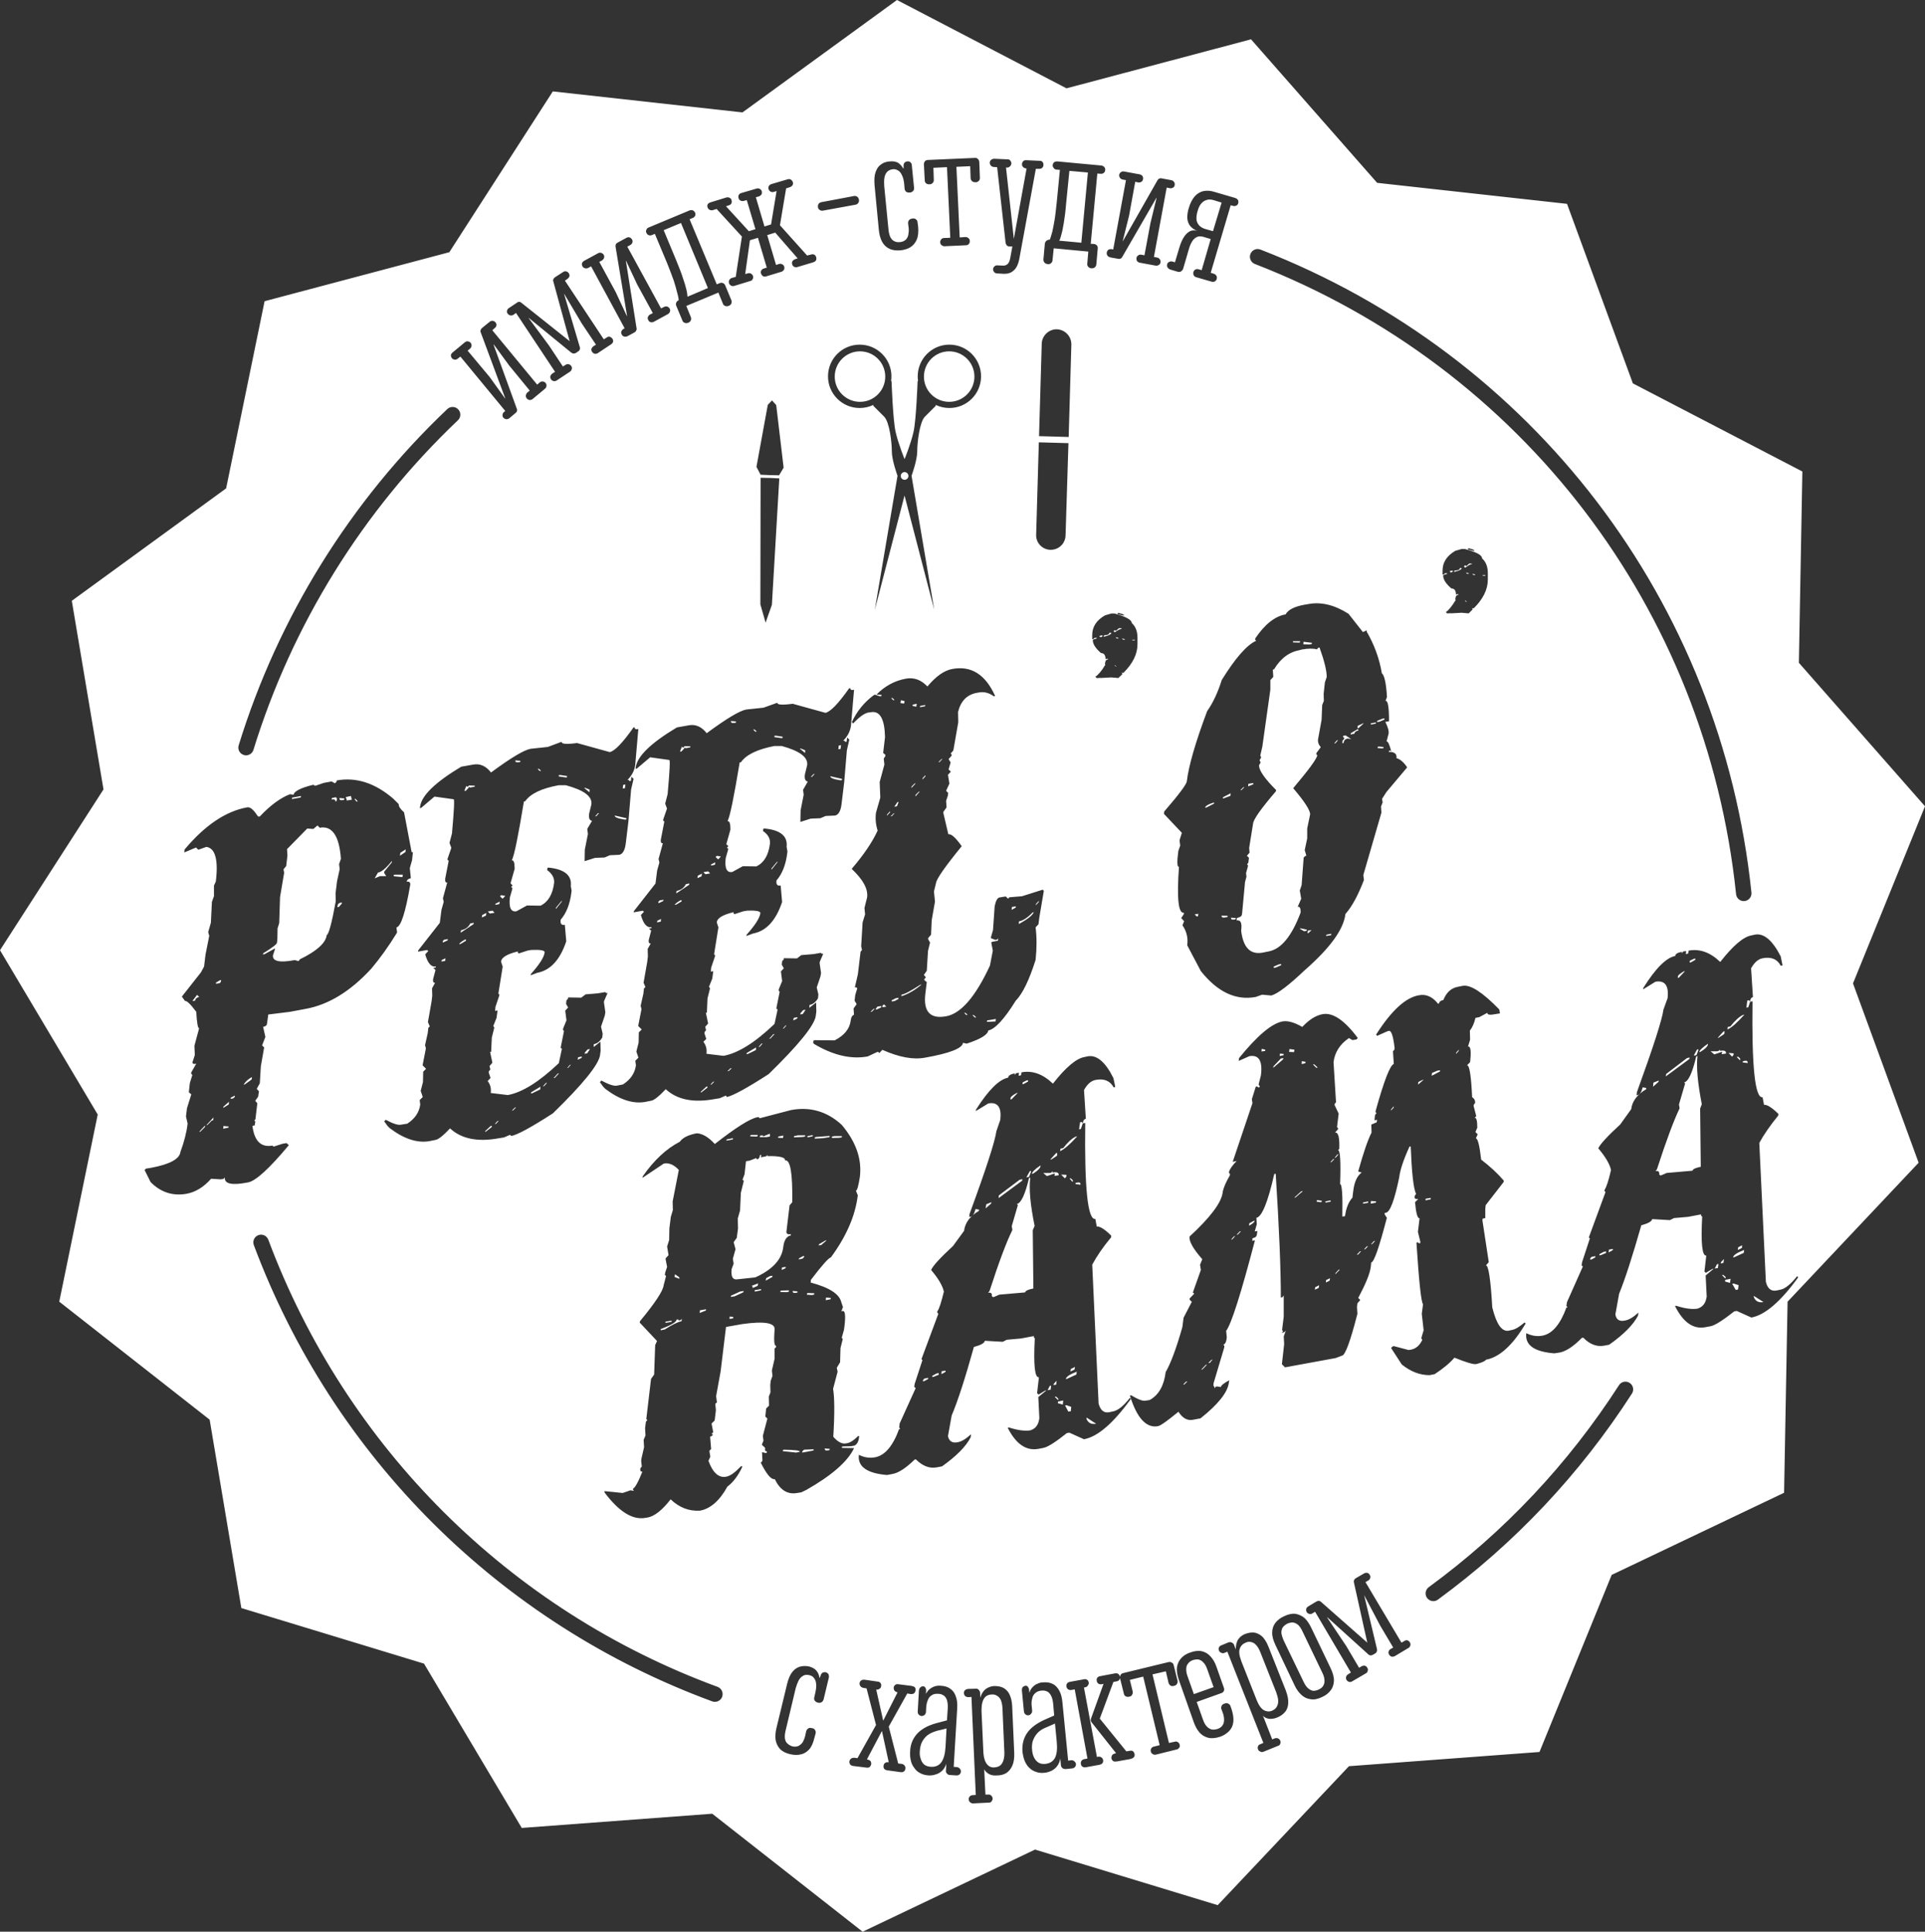 <?xml version="1.0" encoding="utf-8"?>
<!-- Generator: Adobe Illustrator 17.0.0, SVG Export Plug-In . SVG Version: 6.00 Build 0)  -->
<!DOCTYPE svg PUBLIC "-//W3C//DTD SVG 1.1//EN" "http://www.w3.org/Graphics/SVG/1.1/DTD/svg11.dtd">
<svg version="1.1" id="Слой_1" xmlns="http://www.w3.org/2000/svg" xmlns:xlink="http://www.w3.org/1999/xlink" x="0px" y="0px"
	 width="90.084px" height="90.395px" viewBox="0 0 90.084 90.395" enable-background="new 0 0 90.084 90.395" xml:space="preserve">
<rect x="0" y="0" width="90.084" height="90.395" fill="#333333" stroke="none"/>
<g>
	<polygon fill-rule="evenodd" clip-rule="evenodd" fill="#FFFFFF" points="45.682,47.606 45.567,47.5 45.509,47.51 45.624,47.616 	
		"/>
	<path fill-rule="evenodd" clip-rule="evenodd" fill="#FFFFFF" d="M58.467,57.241l-0.019,0.116c0.174-0.087,0.26-0.174,0.27-0.231
		l-0.058,0.01L58.467,57.241z"/>
	<polygon fill-rule="evenodd" clip-rule="evenodd" fill="#FFFFFF" points="59.594,49.899 59.585,49.967 60.046,49.571 
		60.056,49.514 59.94,49.533 	"/>
	<polygon fill-rule="evenodd" clip-rule="evenodd" fill="#FFFFFF" points="46.606,47.683 46.193,47.751 46.183,47.818 
		46.587,47.799 	"/>
	<polygon fill-rule="evenodd" clip-rule="evenodd" fill="#FFFFFF" points="26.716,49.822 26.668,49.832 26.543,49.976 
		26.591,49.967 	"/>
	<polygon fill-rule="evenodd" clip-rule="evenodd" fill="#FFFFFF" points="59.882,49.418 60.066,49.379 60.075,49.321 
		59.902,49.302 	"/>
	<polygon fill-rule="evenodd" clip-rule="evenodd" fill="#FFFFFF" points="59.035,49.205 59.209,49.177 59.209,49.119 59.045,49.08 
			"/>
	<polygon fill-rule="evenodd" clip-rule="evenodd" fill="#FFFFFF" points="56.214,64.091 56.272,64.081 56.484,63.86 56.426,63.87 	
		"/>
	<polygon fill-rule="evenodd" clip-rule="evenodd" fill="#FFFFFF" points="56.542,63.783 56.619,63.773 56.744,63.619 
		56.687,63.638 	"/>
	<polygon fill-rule="evenodd" clip-rule="evenodd" fill="#FFFFFF" points="57.87,57.781 57.928,57.771 58.073,57.617 58.015,57.626 
			"/>
	<polygon fill-rule="evenodd" clip-rule="evenodd" fill="#FFFFFF" points="42.842,37.268 43.044,37.037 42.987,37.056 
		42.842,37.201 	"/>
	<polygon fill-rule="evenodd" clip-rule="evenodd" fill="#FFFFFF" points="57.611,58.002 57.668,57.993 57.803,57.848 
		57.745,57.857 	"/>
	<polygon fill-rule="evenodd" clip-rule="evenodd" fill="#FFFFFF" points="27.612,49.09 27.496,49.109 27.371,49.253 27.361,49.311 
		27.477,49.292 	"/>
	<polygon fill-rule="evenodd" clip-rule="evenodd" fill="#FFFFFF" points="27.226,49.437 27.053,49.475 27.034,49.591 
		27.217,49.504 	"/>
	<polygon fill-rule="evenodd" clip-rule="evenodd" fill="#FFFFFF" points="41.504,38.173 41.648,38.019 41.648,37.962 
		41.513,38.116 	"/>
	<polygon fill-rule="evenodd" clip-rule="evenodd" fill="#FFFFFF" points="41.302,47.057 41.292,47.134 41.475,47.105 
		41.369,46.999 	"/>
	<polygon fill-rule="evenodd" clip-rule="evenodd" fill="#FFFFFF" points="43.295,32.99 43.054,33.038 43.054,33.096 43.295,33.047 
			"/>
	<polygon fill-rule="evenodd" clip-rule="evenodd" fill="#FFFFFF" points="42.794,36.67 42.659,36.805 42.649,36.873 42.852,36.661 
			"/>
	<polygon fill-rule="evenodd" clip-rule="evenodd" fill="#FFFFFF" points="41.86,32.759 41.764,32.662 41.706,32.672 41.802,32.768 
			"/>
	<polygon fill-rule="evenodd" clip-rule="evenodd" fill="#FFFFFF" points="42.9,32.932 42.717,32.971 42.707,33.038 42.881,33.067 	
		"/>
	<polygon fill-rule="evenodd" clip-rule="evenodd" fill="#FFFFFF" points="41.86,38.058 41.812,38.067 41.677,38.203 41.735,38.193 
			"/>
	<polygon fill-rule="evenodd" clip-rule="evenodd" fill="#FFFFFF" points="45.278,47.49 45.181,47.394 45.124,47.404 45.22,47.5 	
		"/>
	<polygon fill-rule="evenodd" clip-rule="evenodd" fill="#FFFFFF" points="43.169,36.478 43.304,36.333 43.304,36.275 43.179,36.41 
			"/>
	<path fill-rule="evenodd" clip-rule="evenodd" fill="#FFFFFF" d="M42.188,46.546l-0.01,0.067l0.058-0.01
		c0.317-0.115,0.606-0.289,0.886-0.53l-0.058,0.01C42.621,46.373,42.332,46.527,42.188,46.546"/>
	<polygon fill-rule="evenodd" clip-rule="evenodd" fill="#FFFFFF" points="41.735,46.806 41.725,46.864 41.86,46.845 42.043,46.748 
		42.043,46.691 41.928,46.71 	"/>
	<polygon fill-rule="evenodd" clip-rule="evenodd" fill="#FFFFFF" points="43.911,35.669 43.969,35.659 44.103,35.514 
		44.055,35.524 	"/>
	<polygon fill-rule="evenodd" clip-rule="evenodd" fill="#FFFFFF" points="41.85,37.75 41.976,37.73 42.053,37.528 41.995,37.537 	
		"/>
	<polygon fill-rule="evenodd" clip-rule="evenodd" fill="#FFFFFF" points="42.332,32.807 42.159,32.768 42.139,32.903 
		42.312,32.922 	"/>
	<polygon fill-rule="evenodd" clip-rule="evenodd" fill="#FFFFFF" points="60.345,49.09 60.325,49.225 60.556,49.234 60.576,49.119 
			"/>
	<polygon fill-rule="evenodd" clip-rule="evenodd" fill="#FFFFFF" points="23.337,52.452 23.279,52.462 23.154,52.597 
		23.212,52.587 	"/>
	<polygon fill-rule="evenodd" clip-rule="evenodd" fill="#FFFFFF" points="22.759,42.721 22.567,42.818 22.547,42.933 22.74,42.846 
			"/>
	<polygon fill-rule="evenodd" clip-rule="evenodd" fill="#FFFFFF" points="23.145,42.712 23.048,42.615 22.827,42.654 22.923,42.75 
			"/>
	<polygon fill-rule="evenodd" clip-rule="evenodd" fill="#FFFFFF" points="22.711,52.973 23.01,52.741 23.019,52.684 22.961,52.693 
		22.711,52.924 	"/>
	<polygon fill-rule="evenodd" clip-rule="evenodd" fill="#FFFFFF" points="25.32,36.073 25.224,35.977 25.157,35.986 25.262,36.083 
			"/>
	<path fill-rule="evenodd" clip-rule="evenodd" fill="#FFFFFF" d="M24.29,35.669l0.058-0.019v-0.048l-0.231-0.019
		C24.107,35.659,24.165,35.688,24.29,35.669"/>
	<polygon fill-rule="evenodd" clip-rule="evenodd" fill="#FFFFFF" points="23.645,41.922 23.481,41.893 23.414,41.902 23.414,41.96 
		23.52,42.056 	"/>
	<polygon fill-rule="evenodd" clip-rule="evenodd" fill="#FFFFFF" points="23.385,42.191 23.192,42.288 23.183,42.345 
		23.365,42.307 	"/>
	<polygon fill-rule="evenodd" clip-rule="evenodd" fill="#FFFFFF" points="20.843,44.841 20.67,44.927 20.66,44.995 20.834,44.966 	
		"/>
	<polygon fill-rule="evenodd" clip-rule="evenodd" fill="#FFFFFF" points="37.701,47.25 37.585,47.269 37.46,47.413 37.451,47.471 
		37.566,47.452 	"/>
	<polygon fill-rule="evenodd" clip-rule="evenodd" fill="#FFFFFF" points="20.949,44.003 20.959,43.945 20.786,43.973 
		20.718,44.041 20.718,44.099 20.767,44.089 	"/>
	<path fill-rule="evenodd" clip-rule="evenodd" fill="#FFFFFF" d="M22.172,43.183l-0.164,0.03c-0.086,0.173-0.231,0.279-0.433,0.318
		l-0.019,0.116l0.606-0.405L22.172,43.183z"/>
	<path fill-rule="evenodd" clip-rule="evenodd" fill="#FFFFFF" d="M21.806,44.022v-0.058l-0.058,0.009
		c-0.164,0.097-0.25,0.164-0.26,0.212l0.058-0.009L21.806,44.022z"/>
	<polygon fill-rule="evenodd" clip-rule="evenodd" fill="#FFFFFF" points="21.931,36.863 21.941,36.815 21.989,36.854 22.21,36.815 
		22.22,36.767 21.95,36.757 21.874,36.825 21.825,36.776 21.748,36.96 21.739,37.017 21.796,37.007 	"/>
	<polygon fill-rule="evenodd" clip-rule="evenodd" fill="#FFFFFF" points="26.533,36.372 26.533,36.314 26.206,36.266 
		26.148,36.275 26.148,36.333 26.485,36.382 	"/>
	<polygon fill-rule="evenodd" clip-rule="evenodd" fill="#FFFFFF" points="67.392,50.082 67.266,50.102 67.016,50.207 
		66.997,50.342 67.383,50.14 	"/>
	<polygon fill-rule="evenodd" clip-rule="evenodd" fill="#FFFFFF" points="25.281,50.978 25.291,50.853 24.858,51.113 
		24.848,51.171 24.906,51.161 	"/>
	<polygon fill-rule="evenodd" clip-rule="evenodd" fill="#FFFFFF" points="68.268,49.119 68.143,49.263 68.134,49.321 
		68.258,49.186 	"/>
	<polygon fill-rule="evenodd" clip-rule="evenodd" fill="#FFFFFF" points="66.959,56.056 66.718,56.094 66.708,56.171 
		66.949,56.123 	"/>
	<polygon fill-rule="evenodd" clip-rule="evenodd" fill="#FFFFFF" points="55.367,64.794 55.425,64.785 55.569,64.64 55.492,64.66 	
		"/>
	<polygon fill-rule="evenodd" clip-rule="evenodd" fill="#FFFFFF" points="25.599,50.67 25.542,50.68 25.407,50.834 25.464,50.824 	
		"/>
	<path fill-rule="evenodd" clip-rule="evenodd" fill="#FFFFFF" d="M29.248,38.356l0.058-0.01l0.01-0.058l-0.549-0.125
		C28.757,38.241,28.921,38.308,29.248,38.356"/>
	<polygon fill-rule="evenodd" clip-rule="evenodd" fill="#FFFFFF" points="24.155,51.816 24.088,51.836 23.953,51.971 
		24.011,51.961 	"/>
	<polygon fill-rule="evenodd" clip-rule="evenodd" fill="#FFFFFF" points="26.158,50.227 26.1,50.236 25.907,50.449 25.965,50.439 	
		"/>
	<polygon fill-rule="evenodd" clip-rule="evenodd" fill="#FFFFFF" points="27.592,36.95 27.371,36.863 27.342,36.873 27.582,37.075 
			"/>
	<polygon fill-rule="evenodd" clip-rule="evenodd" fill="#FFFFFF" points="28.035,38.048 27.977,38.058 27.852,38.203 27.91,38.193 
			"/>
	<polygon fill-rule="evenodd" clip-rule="evenodd" fill="#FFFFFF" points="29.267,36.709 29.161,36.728 29.142,36.901 
		29.248,36.882 	"/>
	<polygon fill-rule="evenodd" clip-rule="evenodd" fill="#FFFFFF" points="26.293,42.143 26.013,42.48 26.013,42.538 26.283,42.201 
			"/>
	<path fill-rule="evenodd" clip-rule="evenodd" fill="#FFFFFF" d="M57.765,43.029l0.058-0.01l0.009-0.058l-0.221-0.019
		C57.601,43.02,57.649,43.049,57.765,43.029"/>
	<path fill-rule="evenodd" clip-rule="evenodd" fill="#FFFFFF" d="M68.519,26.496v0.029l0.028,0.029h0.039
		c0.135-0.106,0.231-0.154,0.288-0.154l0-0.029h-0.116l-0.144,0.126l-0.029-0.039h-0.039L68.519,26.496z"/>
	<polygon fill-rule="evenodd" clip-rule="evenodd" fill="#FFFFFF" points="37.316,47.597 37.143,47.635 37.123,47.751 
		37.306,47.664 	"/>
	<polygon fill-rule="evenodd" clip-rule="evenodd" fill="#FFFFFF" points="56.003,42.885 56.061,42.875 56.08,42.76 55.907,42.788 	
		"/>
	<path fill-rule="evenodd" clip-rule="evenodd" fill="#FFFFFF" d="M69,26.91h0.029v-0.029l-0.116-0.029
		C68.913,26.891,68.942,26.91,69,26.91"/>
	<rect x="69.385" y="26.91" fill-rule="evenodd" clip-rule="evenodd" fill="#FFFFFF" width="0.125" height="0.03"/>
	<polygon fill-rule="evenodd" clip-rule="evenodd" fill="#FFFFFF" points="64.475,34.946 64.465,35.003 64.677,35.023 
		64.735,35.013 64.744,34.955 64.533,34.936 	"/>
	<path fill-rule="evenodd" clip-rule="evenodd" fill="#FFFFFF" d="M68.701,26.853h0.029v-0.029l-0.115-0.029
		C68.615,26.833,68.643,26.852,68.701,26.853"/>
	<polygon fill-rule="evenodd" clip-rule="evenodd" fill="#FFFFFF" points="68.547,28.105 68.615,28.163 68.644,28.163 
		68.586,28.105 	"/>
	<polygon fill-rule="evenodd" clip-rule="evenodd" fill="#FFFFFF" points="63.83,58.465 63.888,58.455 64.022,58.32 63.955,58.329 	
		"/>
	<path fill-rule="evenodd" clip-rule="evenodd" fill="#FFFFFF" d="M57.322,42.933l0.125-0.019v-0.058l-0.279-0.01
		C57.158,42.923,57.216,42.952,57.322,42.933"/>
	<polygon fill-rule="evenodd" clip-rule="evenodd" fill="#FFFFFF" points="59.613,45.226 59.604,45.294 59.709,45.274 59.95,45.168 
		59.959,45.111 59.844,45.13 	"/>
	<path fill-rule="evenodd" clip-rule="evenodd" fill="#FFFFFF" d="M56.398,37.798l0.058-0.009l0.356-0.183l0.01-0.048l-0.058,0.009
		C56.523,37.644,56.407,37.72,56.398,37.798"/>
	<polygon fill-rule="evenodd" clip-rule="evenodd" fill="#FFFFFF" points="64.783,33.674 64.792,33.616 64.687,33.635 
		64.446,33.732 64.446,33.79 64.561,33.77 	"/>
	<polygon fill-rule="evenodd" clip-rule="evenodd" fill="#FFFFFF" points="64.388,33.809 64.157,33.847 64.148,33.905 
		64.379,33.867 	"/>
	<path fill-rule="evenodd" clip-rule="evenodd" fill="#FFFFFF" d="M52.306,29.878h0.029v-0.029l-0.115-0.03
		C52.22,29.859,52.248,29.878,52.306,29.878"/>
	<rect x="52.989" y="29.936" fill-rule="evenodd" clip-rule="evenodd" fill="#FFFFFF" width="0.116" height="0.029"/>
	<polygon fill-rule="evenodd" clip-rule="evenodd" fill="#FFFFFF" points="51.497,29.82 51.584,29.791 51.584,29.724 51.439,29.762 
			"/>
	<polygon fill-rule="evenodd" clip-rule="evenodd" fill="#FFFFFF" points="64.157,58.224 64.215,58.214 64.35,58.069 64.292,58.079 
			"/>
	<path fill-rule="evenodd" clip-rule="evenodd" fill="#FFFFFF" d="M51.68,29.724l-0.029,0.039v0.029h0.029
		c0.222-0.058,0.328-0.116,0.328-0.183l-0.097,0C51.911,29.685,51.834,29.724,51.68,29.724"/>
	<polygon fill-rule="evenodd" clip-rule="evenodd" fill="#FFFFFF" points="66.574,50.535 66.372,50.631 66.362,50.756 
		66.622,50.525 	"/>
	<path fill-rule="evenodd" clip-rule="evenodd" fill="#FFFFFF" d="M68.076,26.698l-0.029,0.028v0.03h0.029
		c0.221-0.048,0.327-0.116,0.327-0.173l-0.087,0C68.316,26.66,68.23,26.698,68.076,26.698"/>
	<polygon fill-rule="evenodd" clip-rule="evenodd" fill="#FFFFFF" points="65.091,51.971 65.217,51.836 65.226,51.768 
		65.101,51.913 	"/>
	<polygon fill-rule="evenodd" clip-rule="evenodd" fill="#FFFFFF" points="64.148,56.326 64.388,56.277 64.398,56.22 64.157,56.201 
			"/>
	<path fill-rule="evenodd" clip-rule="evenodd" fill="#FFFFFF" d="M52.633,29.936v-0.029l-0.116-0.029
		c0,0.038,0.029,0.058,0.087,0.058L52.633,29.936z"/>
	<polygon fill-rule="evenodd" clip-rule="evenodd" fill="#FFFFFF" points="63.782,56.326 64.022,56.287 64.032,56.22 63.791,56.268 
			"/>
	<polygon fill-rule="evenodd" clip-rule="evenodd" fill="#FFFFFF" points="67.893,26.795 67.98,26.756 67.98,26.698 67.835,26.727 	
		"/>
	<polygon fill-rule="evenodd" clip-rule="evenodd" fill="#FFFFFF" points="52.152,31.13 52.22,31.188 52.248,31.188 52.181,31.13 	
		"/>
	<polygon fill-rule="evenodd" clip-rule="evenodd" fill="#FFFFFF" points="63.493,58.715 63.56,58.706 63.695,58.551 63.637,58.561 
			"/>
	<path fill-rule="evenodd" clip-rule="evenodd" fill="#FFFFFF" d="M52.22,29.521l-0.039-0.028h-0.029l-0.029,0.028v0.029
		l0.029,0.029h0.029c0.135-0.096,0.24-0.145,0.298-0.145v-0.038h-0.115L52.22,29.521z"/>
	<polygon fill-rule="evenodd" clip-rule="evenodd" fill="#FFFFFF" points="62.501,59.573 62.492,59.63 62.703,59.409 62.645,59.418 
			"/>
	<polygon fill-rule="evenodd" clip-rule="evenodd" fill="#FFFFFF" points="61.616,56.171 61.616,56.23 61.789,56.258 61.847,56.248 
		61.856,56.191 61.683,56.162 	"/>
	<polygon fill-rule="evenodd" clip-rule="evenodd" fill="#FFFFFF" points="62.048,60.016 62.222,59.929 62.241,59.814 62.059,59.9 	
		"/>
	<polygon fill-rule="evenodd" clip-rule="evenodd" fill="#FFFFFF" points="61.529,60.353 61.712,60.266 61.731,60.141 
		61.548,60.237 	"/>
	<polygon fill-rule="evenodd" clip-rule="evenodd" fill="#FFFFFF" points="61.664,49.957 61.5,49.803 61.442,49.812 61.597,49.967 	
		"/>
	<polygon fill-rule="evenodd" clip-rule="evenodd" fill="#FFFFFF" points="62.251,54.389 62.309,54.379 62.444,54.235 
		62.386,54.244 	"/>
	<path fill-rule="evenodd" clip-rule="evenodd" fill="#FFFFFF" d="M56.398,10.714l0.366,0.106l0.404-1.339l-0.376-0.116
		c-0.135-0.038-0.25-0.039-0.347,0c-0.096,0.029-0.183,0.096-0.25,0.183c-0.068,0.087-0.116,0.202-0.154,0.337
		c-0.048,0.154-0.057,0.299-0.048,0.405c0.019,0.116,0.068,0.202,0.135,0.27C56.195,10.627,56.292,10.685,56.398,10.714"/>
	<polygon fill-rule="evenodd" clip-rule="evenodd" fill="#FFFFFF" points="62.029,56.277 62.27,56.23 62.27,56.171 62.029,56.22 	
		"/>
	<path fill-rule="evenodd" clip-rule="evenodd" fill="#FFFFFF" d="M50.91,8.074l-0.866-0.077l-0.154,1.542
		c-0.028,0.356-0.067,0.645-0.105,0.876c-0.039,0.222-0.068,0.395-0.106,0.52c-0.029,0.125-0.058,0.212-0.077,0.26
		c-0.019,0.048-0.038,0.067-0.038,0.067l1.039,0.097L50.91,8.074z"/>
	<polygon fill-rule="evenodd" clip-rule="evenodd" fill="#FFFFFF" points="47.54,42.413 47.357,42.442 47.338,42.577 47.531,42.47 	
		"/>
	<path fill-rule="evenodd" clip-rule="evenodd" fill="#FFFFFF" d="M48.378,42.683l-0.058,0.019
		c-0.231,0.241-0.453,0.385-0.635,0.414l-0.01,0.125C48.079,43.02,48.32,42.837,48.378,42.683"/>
	<polygon fill-rule="evenodd" clip-rule="evenodd" fill="#FFFFFF" points="40.734,47.356 40.81,47.336 40.936,47.201 40.878,47.211 
			"/>
	<polygon fill-rule="evenodd" clip-rule="evenodd" fill="#FFFFFF" points="60.913,49.793 61.086,49.755 61.096,49.687 
		60.923,49.658 	"/>
	<polygon fill-rule="evenodd" clip-rule="evenodd" fill="#FFFFFF" points="48.618,42.152 48.484,42.297 48.474,42.364 48.609,42.21 
			"/>
	<polygon fill-rule="evenodd" clip-rule="evenodd" fill="#FFFFFF" points="40.994,47.192 40.984,47.25 41.051,47.23 41.234,47.143 
		41.244,47.076 41.061,47.105 	"/>
	<polygon fill-rule="evenodd" clip-rule="evenodd" fill="#FFFFFF" points="57.582,37.239 57.591,37.123 57.235,37.306 
		57.226,37.364 57.283,37.354 	"/>
	<path fill-rule="evenodd" clip-rule="evenodd" fill="#FFFFFF" d="M63.07,34.561l0.163,0.028l-0.26-0.173l-0.116,0.019l-0.009,0.048
		l0.058,0.048l-0.01,0.057l-0.067,0.068l-0.01,0.125l0.058-0.01C62.886,34.647,62.953,34.58,63.07,34.561"/>
	<path fill-rule="evenodd" clip-rule="evenodd" fill="#FFFFFF" d="M63.56,34.185l0.01-0.058l-0.058,0.009l-0.299,0.174l-0.009,0.057
		l0.173-0.029C63.387,34.262,63.445,34.213,63.56,34.185"/>
	<polygon fill-rule="evenodd" clip-rule="evenodd" fill="#FFFFFF" points="62.617,34.638 62.559,34.647 62.434,34.792 
		62.492,34.782 	"/>
	<polygon fill-rule="evenodd" clip-rule="evenodd" fill="#FFFFFF" points="63.82,33.847 63.772,33.857 63.541,33.963 63.522,34.079 
		63.579,34.069 	"/>
	<polygon fill-rule="evenodd" clip-rule="evenodd" fill="#FFFFFF" points="60.817,43.453 61.028,43.578 61.144,43.559 
		61.154,43.502 60.874,43.444 	"/>
	<polygon fill-rule="evenodd" clip-rule="evenodd" fill="#FFFFFF" points="62.059,43.8 62.29,43.762 62.299,43.694 62.068,43.742 	
		"/>
	<polygon fill-rule="evenodd" clip-rule="evenodd" fill="#FFFFFF" points="61.192,43.675 61.24,43.655 61.375,43.521 61.201,43.55 	
		"/>
	<polygon fill-rule="evenodd" clip-rule="evenodd" fill="#FFFFFF" points="58.65,36.642 58.419,36.68 58.409,36.796 58.65,36.7 	"/>
	<polygon fill-rule="evenodd" clip-rule="evenodd" fill="#FFFFFF" points="58.236,36.834 58.178,36.844 58.044,36.979 
		58.101,36.969 	"/>
	<path fill-rule="evenodd" clip-rule="evenodd" fill="#FFFFFF" d="M58.082,43.55c0.096,0.79,0.423,1.127,0.992,1.031l0.289-0.058
		c0.588-0.106,1.088-0.713,1.502-1.821c0.009-0.193-0.039-0.289-0.136-0.27l0.164-0.376l-0.067-0.385l0.086-0.251l0.096-1.291
		l0.068-0.067l0.058-0.019l-0.077-0.26l0.116-0.549v-0.463l0.135-0.655c0.019-0.173-0.241-0.588-0.79-1.233
		c0.732-0.867,1.107-1.378,1.127-1.542l-0.048-0.048l0.009-0.058l0.202-0.27c-0.106-0.125-0.145-0.25-0.126-0.376l0.164-0.905
		l0.029-0.694l0.077-0.193l-0.009-0.328l0.058-0.539l0.086-0.251c0-0.299-0.115-0.761-0.337-1.378l-0.058,0.009l-0.068,0.077
		c-0.164-0.048-0.395-0.048-0.722,0.01l-0.058,0.019c-0.501,0.087-0.915,0.385-1.223,0.906l-0.058,0.01l0.02,0.289v0.058
		l-0.135,0.145v0.453l-0.376,2.669l-0.096,0.414l0.038,0.058l-0.009,0.058l-0.048,0.068l-0.009,0.058l0.039,0.048l-0.01,0.067
		l-0.048,0.068l-0.01,0.058c0.019,0.241,0.289,0.617,0.799,1.127l-0.01,0.058c-0.693,0.809-1.049,1.31-1.068,1.513l-0.183,1.137
		l0.019,0.222l-0.125,0.145l0.096,0.096l-0.029,0.231l-0.058,0.068l0.038,0.048v0.058l-0.087,0.308l0.019,0.173l-0.067,0.25
		l-0.135,1.455l-0.01,0.058c-0.009,0.087-0.086,0.135-0.231,0.164l-0.019,0.116C58.063,43.039,58.13,43.193,58.082,43.55"/>
	<polygon fill-rule="evenodd" clip-rule="evenodd" fill="#FFFFFF" points="61.385,30.138 61.394,30.08 61,30.032 60.99,30.147 
		61.269,30.157 	"/>
	<polygon fill-rule="evenodd" clip-rule="evenodd" fill="#FFFFFF" points="60.566,56.046 60.624,56.036 60.971,55.738 
		60.894,55.747 	"/>
	<polygon fill-rule="evenodd" clip-rule="evenodd" fill="#FFFFFF" points="60.836,30.061 60.836,30.003 60.556,30.003 
		60.508,30.003 60.508,30.061 60.778,30.071 	"/>
	<polygon fill-rule="evenodd" clip-rule="evenodd" fill="#FFFFFF" points="62.645,54.013 62.588,54.023 62.453,54.177 
		62.511,54.167 	"/>
	<polygon fill-rule="evenodd" clip-rule="evenodd" fill="#FFFFFF" points="32.801,51.133 33.099,50.901 33.109,50.843 
		33.051,50.853 32.801,51.084 	"/>
	<polygon fill-rule="evenodd" clip-rule="evenodd" fill="#FFFFFF" points="50.053,55.15 50.197,55.314 50.207,55.237 50.111,55.14 	
		"/>
	<path fill-rule="evenodd" clip-rule="evenodd" fill="#FFFFFF" d="M49.88,64.534l0.048-0.009l0.443-0.203l0.019-0.135
		C50.063,64.313,49.889,64.428,49.88,64.534"/>
	<polygon fill-rule="evenodd" clip-rule="evenodd" fill="#FFFFFF" points="50.092,64.178 50.284,64.091 50.304,63.966 
		50.111,64.062 	"/>
	<polygon fill-rule="evenodd" clip-rule="evenodd" fill="#FFFFFF" points="49.842,65.768 49.995,66.057 50.111,66.038 50.13,65.835 
		49.909,65.758 	"/>
	<polygon fill-rule="evenodd" clip-rule="evenodd" fill="#FFFFFF" points="49.523,65.449 49.417,65.353 49.359,65.363 
		49.523,65.527 	"/>
	<path fill-rule="evenodd" clip-rule="evenodd" fill="#FFFFFF" d="M50.332,55.352v0.058l0.231,0.029
		c0.01-0.096-0.048-0.125-0.173-0.096L50.332,55.352z"/>
	<polygon fill-rule="evenodd" clip-rule="evenodd" fill="#FFFFFF" points="49.909,54.977 49.658,54.967 49.832,55.14 49.899,55.063 
			"/>
	<polygon fill-rule="evenodd" clip-rule="evenodd" fill="#FFFFFF" points="49.504,65.662 49.735,65.729 49.755,65.536 
		49.514,65.585 	"/>
	<polygon fill-rule="evenodd" clip-rule="evenodd" fill="#FFFFFF" points="48.156,55.073 48.243,54.851 48.253,54.794 
		48.195,54.803 48.031,55.093 	"/>
	<polygon fill-rule="evenodd" clip-rule="evenodd" fill="#FFFFFF" points="47.839,55.179 47.714,55.208 46.741,55.94 46.732,56.065 
		47.839,55.246 	"/>
	<path fill-rule="evenodd" clip-rule="evenodd" fill="#FFFFFF" d="M50.409,53.175l-0.058,0.01c-0.183,0.077-0.375,0.26-0.597,0.539
		l-0.126,0.029l-0.019,0.116C49.803,53.782,50.073,53.551,50.409,53.175"/>
	<path fill-rule="evenodd" clip-rule="evenodd" fill="#FFFFFF" d="M47.627,51.142l-0.058,0.01c-0.183,0.096-0.27,0.173-0.28,0.231
		l0,0.067l0.048-0.009L47.627,51.142z"/>
	<polygon fill-rule="evenodd" clip-rule="evenodd" fill="#FFFFFF" points="46.394,56.258 46.154,56.355 46.125,56.547 
		46.385,56.316 	"/>
	<polygon fill-rule="evenodd" clip-rule="evenodd" fill="#FFFFFF" points="49.466,54.081 49.475,53.955 49.417,53.965 
		49.148,54.264 49.206,54.254 	"/>
	<polygon fill-rule="evenodd" clip-rule="evenodd" fill="#FFFFFF" points="49.446,64.612 49.312,64.756 49.302,64.814 
		49.427,64.794 	"/>
	<polygon fill-rule="evenodd" clip-rule="evenodd" fill="#FFFFFF" points="48.109,50.612 48.109,50.545 48.031,50.564 
		47.858,50.651 47.848,50.737 47.897,50.728 	"/>
	<polygon fill-rule="evenodd" clip-rule="evenodd" fill="#FFFFFF" points="37.547,67.916 37.537,67.974 38.067,67.878 38.076,67.82 
		37.624,67.839 	"/>
	<polygon fill-rule="evenodd" clip-rule="evenodd" fill="#FFFFFF" points="37.768,60.517 37.759,60.584 37.98,60.603 38.096,60.584 
		38.105,60.517 37.826,60.507 	"/>
	<path fill-rule="evenodd" clip-rule="evenodd" fill="#FFFFFF" d="M48.214,55.112l-0.058,0.01c-0.183,0.78-0.375,1.185-0.578,1.223
		l0.058,0.038l-0.289,0.993l0.029,0.183c-0.27,0.54-0.625,1.484-1.068,2.852l-0.067,0.087c0.135-0.029,0.192,0.029,0.173,0.154
		l0.058,0.048l0.048-0.01l0.24-0.106l1.214-0.106c0.009-0.077,0.144-0.135,0.385-0.183l-0.029-2.727l0.087-0.202
		C48.214,56.374,48.147,55.622,48.214,55.112"/>
	<path fill-rule="evenodd" clip-rule="evenodd" fill="#FFFFFF" d="M38.76,67.868l0.058-0.01l0.01-0.057l-0.231-0.019
		C38.587,67.858,38.644,67.897,38.76,67.868"/>
	<path fill-rule="evenodd" clip-rule="evenodd" fill="#FFFFFF" d="M36.7,67.839l-0.058,0.01l-0.01,0.058l0.626,0.067l0.173-0.039
		C37.441,67.878,37.201,67.849,36.7,67.839"/>
	<polygon fill-rule="evenodd" clip-rule="evenodd" fill="#FFFFFF" points="37.624,58.831 37.634,58.773 37.576,58.783 
		37.393,58.879 37.383,58.937 37.557,58.898 	"/>
	<polygon fill-rule="evenodd" clip-rule="evenodd" fill="#FFFFFF" points="36.912,60.449 36.921,60.382 36.574,60.392 
		36.527,60.401 36.517,60.459 36.796,60.468 	"/>
	<polygon fill-rule="evenodd" clip-rule="evenodd" fill="#FFFFFF" points="38.644,60.844 38.875,60.796 38.875,60.738 
		38.654,60.719 	"/>
	<polygon fill-rule="evenodd" clip-rule="evenodd" fill="#FFFFFF" points="50.544,52.52 50.496,52.847 50.583,52.828 50.669,52.568 
		50.621,52.501 	"/>
	<polygon fill-rule="evenodd" clip-rule="evenodd" fill="#FFFFFF" points="43.631,64.38 43.622,64.438 43.689,64.428 43.93,64.332 
		43.93,64.255 43.824,64.274 	"/>
	<polygon fill-rule="evenodd" clip-rule="evenodd" fill="#FFFFFF" points="43.199,64.573 43.188,64.64 43.246,64.631 43.429,64.534 
		43.439,64.477 43.266,64.506 	"/>
	<polygon fill-rule="evenodd" clip-rule="evenodd" fill="#FFFFFF" points="44.055,64.303 44.248,64.197 44.248,64.14 44.065,64.168 
			"/>
	<path fill-rule="evenodd" clip-rule="evenodd" fill="#FFFFFF" d="M51.295,66.626l-0.443-0.289l-0.009,0.057
		C50.92,66.587,51.074,66.664,51.295,66.626"/>
	<path fill-rule="evenodd" clip-rule="evenodd" fill="#FFFFFF" d="M46.837,79.555c-0.048-0.096-0.105-0.164-0.183-0.202
		c-0.068-0.048-0.154-0.068-0.25-0.058c-0.116,0-0.212,0.039-0.289,0.106c-0.067,0.067-0.115,0.154-0.145,0.27
		c-0.029,0.116-0.039,0.241-0.039,0.386l0.087,1.927c0.009,0.183,0.039,0.318,0.086,0.433c0.049,0.106,0.106,0.183,0.183,0.231
		c0.067,0.048,0.154,0.067,0.25,0.058c0.116-0.01,0.212-0.039,0.289-0.106c0.067-0.068,0.116-0.154,0.144-0.27
		c0.029-0.116,0.038-0.241,0.029-0.385l-0.087-2.013C46.905,79.777,46.876,79.652,46.837,79.555"/>
	<path fill-rule="evenodd" clip-rule="evenodd" fill="#FFFFFF" d="M43.4,81.203c-0.105,0.086-0.192,0.192-0.26,0.327
		c-0.058,0.125-0.087,0.27-0.096,0.424c-0.01,0.116,0,0.231,0.038,0.337c0.029,0.106,0.077,0.193,0.154,0.27
		c0.077,0.068,0.183,0.106,0.308,0.115c0.212,0.019,0.385-0.048,0.501-0.202c0.115-0.154,0.183-0.395,0.202-0.713l0.048-0.877
		L43.824,81C43.66,81.049,43.516,81.116,43.4,81.203"/>
	<polygon fill-rule="evenodd" clip-rule="evenodd" fill="#FFFFFF" points="49.023,65.055 49.168,65.026 49.187,64.843 
		49.129,64.852 	"/>
	<path fill-rule="evenodd" clip-rule="evenodd" fill="#FFFFFF" d="M79.436,49.418l-0.058,0.019c-0.182,0.77-0.366,1.175-0.567,1.214
		l0.048,0.048l-0.288,0.983l0.029,0.183c-0.26,0.539-0.617,1.483-1.06,2.851l-0.067,0.087c0.125-0.029,0.193,0.029,0.173,0.154
		l0.048,0.048l0.058-0.01l0.241-0.106l1.213-0.106c0.01-0.077,0.145-0.135,0.385-0.183l-0.029-2.726l0.077-0.202
		C79.446,50.68,79.378,49.928,79.436,49.418"/>
	<path fill-rule="evenodd" clip-rule="evenodd" fill="#FFFFFF" d="M80.572,49.331l0.202-0.029c0.01-0.125-0.086-0.164-0.289-0.125
		l0.009-0.058l-0.086,0.067l-0.058,0.01h-0.299l0.173,0.145l0.366-0.126L80.572,49.331z"/>
	<polygon fill-rule="evenodd" clip-rule="evenodd" fill="#FFFFFF" points="80.244,59.36 80.389,59.341 80.418,59.149 80.351,59.158 
			"/>
	<polygon fill-rule="evenodd" clip-rule="evenodd" fill="#FFFFFF" points="80.678,58.917 80.533,59.062 80.524,59.12 80.649,59.1 	
		"/>
	<path fill-rule="evenodd" clip-rule="evenodd" fill="#FFFFFF" d="M79.523,49.234l0.048-0.01c0.203-0.125,0.318-0.231,0.347-0.318
		l0.01-0.067C79.667,49.022,79.532,49.147,79.523,49.234"/>
	<polygon fill-rule="evenodd" clip-rule="evenodd" fill="#FFFFFF" points="79.07,49.485 78.945,49.514 77.973,50.255 77.953,50.371 
		79.061,49.552 	"/>
	<path fill-rule="evenodd" clip-rule="evenodd" fill="#FFFFFF" d="M78.849,45.448l-0.057,0.01c-0.173,0.106-0.26,0.173-0.27,0.231
		l-0.01,0.068l0.058-0.01L78.849,45.448z"/>
	<path fill-rule="evenodd" clip-rule="evenodd" fill="#FFFFFF" d="M48.291,54.928l0.058-0.009c0.192-0.125,0.308-0.232,0.337-0.318
		l0.009-0.067C48.436,54.707,48.301,54.842,48.291,54.928"/>
	<polygon fill-rule="evenodd" clip-rule="evenodd" fill="#FFFFFF" points="36.585,59.428 36.767,59.341 36.767,59.284 
		36.594,59.312 	"/>
	<polygon fill-rule="evenodd" clip-rule="evenodd" fill="#FFFFFF" points="80.755,59.756 80.639,59.659 80.582,59.669 
		80.745,59.833 	"/>
	<path fill-rule="evenodd" clip-rule="evenodd" fill="#FFFFFF" d="M82.074,60.7c0.077,0.193,0.231,0.27,0.452,0.231l-0.452-0.289
		V60.7z"/>
	<path fill-rule="evenodd" clip-rule="evenodd" fill="#FFFFFF" d="M81.958,61.654l-0.684-0.308l-0.115,0.019
		c-0.539,0.424-0.905,0.655-1.098,0.694l-0.26,0.048c-0.559,0.106-1.04-0.232-1.416-0.993l0.058-0.01
		c0.413,0.135,0.751,0.174,0.991,0.135c0.25-0.077,0.395-0.26,0.434-0.569l-0.049-0.983l0.376-0.318l-0.058,0.01l-0.308,0.183
		l-0.067-0.058l0.087-0.751c-0.192,0.038-0.26-0.569-0.192-1.821L79.6,56.884l0.009-0.058l-0.606,0.116L78.339,57l-0.193,0.096
		l-0.828-0.048c-0.019,0.106-0.183,0.202-0.51,0.289c-0.414,1.455-0.761,2.524-1.04,3.209l-0.173,0.963
		c0.039,0.241,0.183,0.337,0.433,0.289c0.193-0.029,0.405-0.154,0.645-0.376l-0.019,0.145c-0.221,0.424-0.665,0.877-1.348,1.358
		l-0.25,0.048c-0.337,0.058-0.665-0.067-0.963-0.376l-0.068,0.01c-0.395,0.405-0.742,0.626-1.03,0.684l-0.26,0.039
		c-0.943-0.077-1.377-0.386-1.31-0.944c0.25,0.125,0.501,0.164,0.76,0.116c0.453-0.087,0.828-0.52,1.117-1.311l0.058-0.019
		l-0.058-0.058l0.029-0.182l0.742-1.667l-0.058-0.048l0.019-0.144l0.366-1.118l-0.048-0.048l0.78-2.12l-0.049-0.058l0.01-0.057
		c0.077-0.106,0.183-0.415,0.298-0.925c-0.067-0.289-0.27-0.626-0.597-1.012c0.096-0.202,0.434-0.569,1.03-1.118l0.511-0.713
		c0.048-0.376,0.279-0.684,0.702-0.935v-0.057l-0.163-0.029c-0.058,0.221-0.135,0.337-0.231,0.356l-0.058,0.019l0.019-0.154
		c0.77-2.12,1.184-3.411,1.241-3.863l0.193-0.53c0.067-0.588-0.125-0.848-0.568-0.771l-0.577,0.357l0.009-0.067
		c0.578-0.925,1.078-1.417,1.492-1.494c0.01-0.096,0.116-0.164,0.318-0.193l-0.01,0.068l0.068-0.087l0.135-0.02l-0.01,0.145
		l0.106-0.029l0.019-0.135c0.52-0.096,1.01,0.077,1.482,0.53c0.597-0.761,1.078-1.176,1.463-1.243l0.173-0.038
		c0.414-0.067,0.809,0.27,1.194,1.021l0.086,0.424l-0.086,0.01c-0.164-0.309-0.443-0.424-0.848-0.347
		c-0.202,0.038-0.385,0.193-0.539,0.472l0.087,1.349c-0.077,0.01-0.126,0.086-0.135,0.212l0.115-0.019
		c-0.039,3.054,0.115,4.547,0.471,4.489l0.068,0.357c0.135-0.019,0.356,0.115,0.674,0.424l-0.009,0.077
		c-0.385,0.472-0.684,0.906-0.886,1.281l0.308,6.504c0.077,0.308,0.241,0.443,0.482,0.405l0.183-0.039
		c0.231-0.038,0.491-0.251,0.799-0.636l0.048,0.058C83.326,60.912,82.594,61.538,81.958,61.654 M76.37,65.212
		c-2.419,3.757-5.474,7.002-9.082,9.644c-0.064,0.047-0.14,0.07-0.213,0.07c-0.111,0-0.221-0.052-0.292-0.148
		c-0.117-0.161-0.083-0.387,0.078-0.505c3.536-2.59,6.531-5.771,8.902-9.452c0.107-0.168,0.331-0.217,0.499-0.108
		C76.43,64.82,76.478,65.044,76.37,65.212z M65.996,77.002c-0.009,0.049-0.038,0.087-0.086,0.116l-0.645,0.386
		c-0.048,0.019-0.096,0.029-0.145,0.019c-0.048-0.019-0.086-0.048-0.115-0.096c-0.029-0.048-0.039-0.097-0.019-0.145
		c0.01-0.048,0.039-0.086,0.087-0.115l0.126-0.068l-0.607-1.021l-0.751-1.426v0.01l0.597,2.505c0.01,0.038,0.009,0.077-0.01,0.115
		c-0.009,0.039-0.039,0.068-0.067,0.087l-0.116,0.068c-0.038,0.019-0.077,0.029-0.115,0.029c-0.039-0.01-0.068-0.019-0.096-0.048
		l-1.916-1.734l-0.01,0.01l0.896,1.339l0.597,1.012l0.126-0.077c0.048-0.019,0.096-0.029,0.144-0.019
		c0.048,0.01,0.087,0.048,0.115,0.096c0.029,0.048,0.039,0.097,0.019,0.145c-0.009,0.048-0.038,0.086-0.086,0.115l-0.645,0.376
		c-0.048,0.029-0.096,0.039-0.144,0.019c-0.049-0.01-0.087-0.039-0.115-0.087c-0.029-0.048-0.038-0.096-0.019-0.145
		c0.009-0.048,0.039-0.087,0.086-0.116l0.135-0.086l-1.675-2.843l-0.126,0.077c-0.048,0.029-0.096,0.039-0.154,0.019
		c-0.048-0.01-0.086-0.039-0.116-0.087c-0.028-0.048-0.028-0.096-0.019-0.144c0.01-0.048,0.049-0.087,0.096-0.116l0.385-0.231
		c0.039-0.019,0.077-0.029,0.115-0.029c0.029,0.01,0.068,0.019,0.096,0.048l2.166,1.908l-0.625-2.813
		c-0.01-0.038-0.01-0.077,0.009-0.116c0.01-0.029,0.039-0.058,0.077-0.086l0.385-0.222c0.049-0.029,0.096-0.038,0.154-0.029
		c0.049,0.01,0.087,0.048,0.116,0.096c0.029,0.048,0.038,0.096,0.019,0.145c-0.009,0.048-0.039,0.086-0.086,0.115l-0.135,0.077
		l1.685,2.833l0.154-0.087c0.038-0.029,0.086-0.029,0.135-0.019c0.039,0.019,0.077,0.048,0.106,0.096
		C66.006,76.906,66.015,76.954,65.996,77.002z M62.27,79.102c-0.096,0.126-0.222,0.231-0.395,0.308
		c-0.201,0.096-0.375,0.135-0.539,0.106c-0.163-0.019-0.308-0.086-0.433-0.202c-0.126-0.116-0.232-0.26-0.318-0.443l-0.896-1.888
		c-0.105-0.221-0.164-0.424-0.154-0.597c0-0.174,0.058-0.328,0.154-0.453c0.096-0.115,0.222-0.221,0.395-0.298
		c0.202-0.097,0.375-0.135,0.539-0.116c0.164,0.029,0.308,0.097,0.433,0.202c0.116,0.116,0.221,0.27,0.308,0.453l0.905,1.889
		c0.105,0.221,0.163,0.424,0.154,0.597C62.414,78.833,62.367,78.977,62.27,79.102z M60.133,80.114
		c-0.096,0.115-0.221,0.202-0.375,0.26c-0.135,0.058-0.269,0.068-0.376,0.058c-0.115-0.019-0.212-0.067-0.279-0.144l0.433,1.108
		l0.115-0.048c0.058-0.019,0.106-0.019,0.154,0c0.048,0.02,0.087,0.058,0.106,0.106c0.019,0.058,0.019,0.106,0,0.145
		c-0.019,0.048-0.039,0.077-0.077,0.087l-0.712,0.289c-0.049,0.019-0.096,0.019-0.145-0.01c-0.048-0.019-0.086-0.048-0.106-0.106
		c-0.019-0.048-0.019-0.096,0-0.145c0.019-0.048,0.058-0.077,0.116-0.096l0.135-0.058l-1.685-4.268l-0.145,0.058
		c-0.048,0.019-0.096,0.019-0.144-0.01c-0.048-0.019-0.087-0.048-0.106-0.106c-0.019-0.048-0.019-0.096,0-0.144
		c0.029-0.048,0.058-0.077,0.115-0.097l0.327-0.135c0.058-0.019,0.106-0.019,0.154,0c0.039,0.019,0.077,0.048,0.106,0.096
		l0.086,0.232c0-0.193,0.038-0.357,0.116-0.472c0.077-0.116,0.183-0.193,0.318-0.251c0.182-0.067,0.337-0.087,0.481-0.058
		c0.135,0.039,0.261,0.106,0.366,0.222c0.096,0.116,0.183,0.26,0.25,0.434l0.809,2.042c0.087,0.232,0.125,0.424,0.115,0.598
		C60.277,79.863,60.229,80.008,60.133,80.114z M57.514,81.011c-0.106,0.105-0.241,0.202-0.414,0.26
		c-0.212,0.068-0.395,0.087-0.559,0.048c-0.154-0.039-0.289-0.116-0.404-0.241c-0.115-0.135-0.203-0.289-0.27-0.482l-0.693-1.965
		c-0.087-0.241-0.116-0.443-0.096-0.617c0.029-0.173,0.096-0.308,0.202-0.424c0.106-0.115,0.241-0.202,0.414-0.26
		c0.212-0.077,0.394-0.096,0.558-0.058c0.154,0.039,0.289,0.116,0.404,0.251c0.116,0.125,0.203,0.28,0.27,0.472l0.347,0.983
		c0.019,0.058,0.019,0.106,0,0.154c-0.029,0.048-0.058,0.077-0.116,0.097l-1.155,0.414l0.298,0.838
		c0.049,0.144,0.116,0.251,0.183,0.318c0.077,0.077,0.154,0.116,0.231,0.135c0.087,0.01,0.174,0,0.27-0.029
		c0.106-0.038,0.183-0.096,0.231-0.173c0.049-0.068,0.068-0.154,0.068-0.26c0-0.096-0.019-0.202-0.058-0.318l-0.067-0.173
		c-0.019-0.058-0.009-0.106,0.01-0.154c0.019-0.048,0.058-0.077,0.105-0.096l0.058-0.019c0.049-0.019,0.106-0.019,0.145,0.01
		c0.048,0.019,0.086,0.058,0.105,0.106l0.049,0.145c0.077,0.231,0.105,0.433,0.086,0.607C57.697,80.75,57.63,80.894,57.514,81.011z
		 M55.184,81.781c-0.029,0.048-0.067,0.077-0.125,0.087l-0.973,0.241c-0.048,0.01-0.106,0-0.145-0.029
		c-0.048-0.029-0.077-0.067-0.086-0.116c-0.01-0.058-0.01-0.106,0.019-0.144c0.029-0.048,0.067-0.077,0.125-0.087l0.27-0.068
		l-0.771-3.208l-0.625,0.154l0.135,0.549c0.009,0.048,0,0.096-0.029,0.144c-0.019,0.048-0.058,0.077-0.115,0.087l-0.039,0.01
		c-0.058,0.01-0.106,0-0.144-0.019c-0.049-0.029-0.077-0.068-0.087-0.125l-0.183-0.732c-0.004,0.027-0.012,0.054-0.029,0.077
		c-0.029,0.048-0.077,0.068-0.125,0.077l-0.154,0.029l-0.636,1.715l1.242,1.532l0.183-0.029c0.048-0.01,0.096,0,0.135,0.029
		c0.029,0.029,0.058,0.077,0.067,0.125c0.01,0.068,0,0.116-0.038,0.154c-0.038,0.039-0.086,0.058-0.144,0.077l-0.645,0.116
		c-0.067,0.009-0.125,0.009-0.163-0.01c-0.049-0.029-0.077-0.077-0.096-0.144c0-0.048,0.009-0.096,0.039-0.144
		c0.029-0.039,0.077-0.058,0.135-0.077l0.048-0.01l-1.146-1.445c-0.019-0.019-0.029-0.048-0.039-0.077c0-0.029,0-0.058,0.01-0.096
		l0.587-1.628l-0.087,0.019c-0.058,0.01-0.106,0-0.154-0.029c-0.038-0.029-0.068-0.067-0.077-0.125c-0.01-0.058,0-0.106,0.019-0.144
		c0.029-0.039,0.077-0.068,0.125-0.077l0.713-0.135c0.067-0.009,0.115,0,0.154,0.029c0.039,0.029,0.067,0.077,0.077,0.135
		c0.003-0.032,0.01-0.063,0.029-0.087c0.019-0.048,0.067-0.077,0.115-0.087l2.138-0.52c0.058-0.009,0.105,0,0.144,0.029
		c0.049,0.019,0.077,0.067,0.087,0.116l0.182,0.732c0.01,0.058,0,0.106-0.029,0.144c-0.019,0.048-0.068,0.077-0.115,0.087
		l-0.038,0.01c-0.058,0.019-0.106,0.01-0.154-0.019c-0.038-0.029-0.068-0.068-0.087-0.126l-0.125-0.539l-0.626,0.144l0.77,3.209
		l0.27-0.058c0.058-0.019,0.106-0.01,0.145,0.019c0.048,0.029,0.077,0.068,0.087,0.125C55.223,81.694,55.214,81.742,55.184,81.781z
		 M51.593,82.504c-0.029,0.039-0.068,0.058-0.126,0.077l-0.635,0.115c-0.067,0.01-0.125,0.01-0.163-0.019
		c-0.049-0.019-0.077-0.067-0.087-0.135c-0.009-0.057,0-0.097,0.029-0.145c0.029-0.039,0.077-0.067,0.125-0.077l0.154-0.029
		l-0.597-3.237l-0.154,0.029c-0.058,0.009-0.105,0-0.154-0.029c-0.039-0.029-0.067-0.067-0.077-0.125
		c-0.009-0.067,0-0.116,0.029-0.154c0.029-0.038,0.077-0.067,0.154-0.077l0.636-0.116c0.058-0.009,0.096-0.01,0.135,0.019
		c0.048,0.019,0.067,0.058,0.086,0.125c0.01,0.058-0.009,0.106-0.039,0.145c-0.029,0.048-0.067,0.077-0.125,0.087l-0.058,0.01
		l0.606,3.247l0.058-0.009c0.058-0.01,0.106,0,0.145,0.029c0.048,0.029,0.077,0.068,0.086,0.125
		C51.632,82.426,51.622,82.475,51.593,82.504z M50.304,82.687c-0.029,0.038-0.077,0.058-0.135,0.067l-0.299,0.029
		c-0.058,0-0.116-0.01-0.154-0.048c-0.038-0.029-0.058-0.067-0.068-0.125l-0.029-0.318c-0.029,0.135-0.068,0.25-0.144,0.347
		c-0.067,0.097-0.154,0.164-0.26,0.222c-0.105,0.048-0.221,0.087-0.336,0.096c-0.154,0.019-0.299,0-0.414-0.048
		c-0.125-0.039-0.231-0.116-0.317-0.203c-0.087-0.086-0.154-0.202-0.202-0.318c-0.048-0.125-0.077-0.26-0.096-0.395
		c-0.029-0.337,0.038-0.626,0.202-0.877c0.163-0.25,0.433-0.453,0.799-0.626l0.481-0.212l-0.048-0.559
		c-0.019-0.164-0.049-0.289-0.106-0.385c-0.048-0.086-0.106-0.154-0.183-0.183c-0.077-0.038-0.164-0.048-0.26-0.039
		c-0.125,0.01-0.221,0.058-0.289,0.116c-0.077,0.067-0.125,0.154-0.144,0.26c-0.029,0.107-0.039,0.232-0.019,0.376l0.019,0.193
		c0,0.048-0.01,0.096-0.049,0.135c-0.028,0.048-0.077,0.068-0.125,0.077c-0.058,0-0.106-0.01-0.145-0.048
		c-0.038-0.029-0.058-0.077-0.067-0.135l-0.096-0.992c0-0.058,0.009-0.106,0.039-0.144c0.039-0.039,0.086-0.058,0.135-0.068
		c0.038,0,0.067,0.01,0.096,0.039c0.029,0.029,0.048,0.077,0.067,0.125l0.01,0.154h0.009c0.038-0.106,0.077-0.183,0.145-0.25
		c0.067-0.068,0.135-0.126,0.221-0.155c0.077-0.038,0.164-0.067,0.26-0.067c0.182-0.019,0.347,0.01,0.471,0.077
		c0.135,0.068,0.231,0.183,0.308,0.328c0.077,0.145,0.115,0.318,0.135,0.511l0.27,2.746l0.145-0.019
		c0.058,0,0.106,0.009,0.144,0.048c0.039,0.029,0.068,0.077,0.077,0.125C50.351,82.6,50.342,82.648,50.304,82.687z M47.155,66.808
		l0.058-0.009c0.424,0.135,0.751,0.173,1.001,0.135c0.25-0.077,0.385-0.26,0.424-0.568l-0.048-0.992l0.375-0.308l-0.058,0.009
		l-0.298,0.183l-0.077-0.058l0.086-0.752c-0.192,0.039-0.26-0.568-0.193-1.821l-0.048-0.048l0.009-0.058l-0.616,0.115l-0.655,0.058
		l-0.192,0.096l-0.838-0.048c-0.009,0.106-0.183,0.202-0.51,0.289c-0.405,1.455-0.751,2.524-1.04,3.208l-0.173,0.964
		c0.048,0.231,0.192,0.337,0.443,0.289c0.193-0.029,0.405-0.164,0.636-0.376l-0.019,0.145c-0.212,0.424-0.665,0.877-1.339,1.358
		l-0.26,0.048c-0.337,0.058-0.655-0.068-0.963-0.376l-0.058,0.01c-0.405,0.395-0.751,0.626-1.04,0.674l-0.25,0.048
		c-0.943-0.077-1.386-0.395-1.319-0.944c0.25,0.125,0.501,0.164,0.761,0.115c0.452-0.086,0.828-0.52,1.117-1.31l0.058-0.019
		l-0.048-0.058l0.019-0.193l0.751-1.657l-0.068-0.058l0.019-0.135l0.366-1.117L43.122,63.6l0.789-2.12l-0.048-0.058v-0.057
		c0.087-0.106,0.183-0.414,0.308-0.925c-0.067-0.289-0.27-0.626-0.597-1.011c0.087-0.202,0.434-0.578,1.021-1.118l0.52-0.713
		c0.048-0.376,0.27-0.684,0.694-0.934l0.009-0.058l-0.164-0.029c-0.058,0.221-0.135,0.337-0.241,0.357l-0.057,0.01l0.019-0.145
		c0.78-2.12,1.194-3.411,1.252-3.863l0.183-0.53c0.067-0.588-0.116-0.848-0.558-0.771l-0.588,0.357l0.01-0.068
		c0.587-0.925,1.088-1.417,1.502-1.493c0.009-0.097,0.115-0.164,0.308-0.203l0,0.077l0.067-0.086l0.135-0.019l-0.019,0.144
		l0.115-0.029l0.019-0.135c0.51-0.096,1.001,0.077,1.473,0.53c0.597-0.761,1.088-1.175,1.463-1.243l0.174-0.038
		c0.424-0.068,0.819,0.269,1.194,1.021l0.086,0.414l-0.077,0.019c-0.164-0.308-0.453-0.424-0.847-0.347
		c-0.203,0.039-0.385,0.193-0.539,0.472l0.086,1.349c-0.086,0.01-0.125,0.087-0.144,0.212l0.116-0.019
		c-0.039,3.054,0.115,4.548,0.471,4.49l0.068,0.357c0.135-0.019,0.366,0.115,0.674,0.424v0.077
		c-0.395,0.472-0.684,0.906-0.886,1.282l0.298,6.504c0.087,0.308,0.241,0.443,0.481,0.404l0.183-0.038
		c0.231-0.038,0.501-0.251,0.799-0.636l0.048,0.048c-0.828,1.146-1.559,1.773-2.195,1.888l-0.684-0.308l-0.116,0.019
		c-0.53,0.424-0.895,0.655-1.098,0.694l-0.25,0.048C48.012,67.897,47.54,67.57,47.155,66.808z M47.376,82.619
		c-0.067,0.154-0.163,0.27-0.279,0.347c-0.125,0.077-0.27,0.116-0.443,0.116c-0.145,0.01-0.28-0.01-0.376-0.068
		c-0.096-0.058-0.173-0.125-0.221-0.222l0.058,1.185h0.125c0.058-0.009,0.106,0.01,0.145,0.048c0.039,0.029,0.058,0.077,0.067,0.135
		c0,0.058-0.019,0.096-0.048,0.135c-0.029,0.038-0.068,0.058-0.106,0.058l-0.76,0.038c-0.058,0-0.106-0.019-0.145-0.058
		c-0.038-0.029-0.058-0.077-0.058-0.135c-0.009-0.048,0.01-0.096,0.049-0.135c0.039-0.039,0.077-0.058,0.135-0.058l0.144-0.009
		l-0.202-4.587l-0.145,0.01c-0.058,0-0.106-0.02-0.145-0.048c-0.039-0.038-0.058-0.087-0.067-0.135c0-0.058,0.019-0.106,0.058-0.145
		c0.029-0.029,0.077-0.048,0.135-0.058l0.356-0.009c0.058-0.01,0.106,0.009,0.135,0.038c0.039,0.039,0.067,0.077,0.077,0.135
		l0.009,0.241c0.058-0.183,0.145-0.318,0.26-0.405c0.116-0.077,0.24-0.125,0.385-0.135c0.193,0,0.347,0.029,0.472,0.106
		c0.115,0.077,0.212,0.183,0.269,0.328c0.058,0.135,0.096,0.299,0.106,0.491l0.096,2.187C47.473,82.263,47.444,82.465,47.376,82.619
		z M44.903,83.033c-0.039,0.038-0.087,0.048-0.145,0.048l-0.298-0.019c-0.067,0-0.116-0.029-0.145-0.068
		c-0.038-0.039-0.058-0.086-0.048-0.135l0.019-0.318c-0.048,0.125-0.106,0.231-0.193,0.318c-0.087,0.077-0.183,0.144-0.298,0.173
		c-0.106,0.038-0.222,0.058-0.347,0.048c-0.154-0.01-0.289-0.048-0.404-0.116c-0.115-0.057-0.202-0.144-0.27-0.251
		c-0.077-0.096-0.126-0.212-0.154-0.347c-0.029-0.125-0.039-0.26-0.029-0.405c0.01-0.327,0.125-0.607,0.327-0.829
		c0.203-0.222,0.501-0.385,0.886-0.492l0.51-0.135l0.038-0.559c0.009-0.164-0.01-0.299-0.039-0.395
		c-0.038-0.096-0.087-0.173-0.154-0.212c-0.077-0.048-0.154-0.077-0.25-0.077c-0.125-0.009-0.231,0.01-0.308,0.068
		c-0.087,0.048-0.145,0.125-0.183,0.231c-0.048,0.106-0.067,0.222-0.077,0.366l-0.009,0.192c-0.01,0.058-0.029,0.096-0.068,0.135
		c-0.039,0.029-0.087,0.048-0.144,0.048c-0.049-0.01-0.096-0.029-0.126-0.068c-0.038-0.039-0.048-0.087-0.048-0.145l0.058-0.992
		c0.009-0.058,0.029-0.106,0.067-0.135c0.039-0.039,0.087-0.058,0.145-0.048c0.029,0,0.067,0.019,0.086,0.058
		c0.019,0.029,0.038,0.077,0.038,0.125l-0.009,0.154h0.009c0.049-0.096,0.106-0.164,0.183-0.222
		c0.077-0.057,0.154-0.096,0.241-0.125c0.086-0.019,0.173-0.029,0.27-0.019c0.183,0.01,0.337,0.058,0.452,0.154
		c0.125,0.087,0.202,0.212,0.25,0.366c0.058,0.155,0.067,0.328,0.058,0.53l-0.164,2.746l0.154,0.009
		c0.048,0.01,0.097,0.029,0.125,0.067c0.039,0.039,0.058,0.087,0.058,0.145C44.96,82.966,44.941,83.004,44.903,83.033z
		 M42.033,82.523l0.173,0.019c0.048,0.01,0.096,0.039,0.125,0.077c0.029,0.039,0.048,0.087,0.038,0.145
		c-0.009,0.068-0.038,0.116-0.077,0.135c-0.039,0.029-0.087,0.038-0.144,0.029l-0.635-0.087c-0.058-0.01-0.096-0.029-0.135-0.068
		c-0.029-0.038-0.038-0.087-0.029-0.154c0.01-0.058,0.029-0.096,0.077-0.125c0.039-0.029,0.087-0.039,0.145-0.029l0.019,0L41.272,81
		l-0.702,1.33l0.029,0.01c0.058,0.01,0.096,0.029,0.135,0.067c0.029,0.039,0.038,0.087,0.038,0.145
		c-0.019,0.058-0.038,0.106-0.077,0.135c-0.038,0.029-0.086,0.039-0.144,0.029l-0.626-0.077c-0.058-0.01-0.106-0.029-0.135-0.067
		c-0.029-0.039-0.048-0.087-0.038-0.154c0.01-0.058,0.038-0.096,0.077-0.125c0.039-0.029,0.087-0.039,0.145-0.039l0.154,0.019
		l0.867-1.551l-0.443-1.715l-0.135-0.019c-0.067-0.01-0.116-0.038-0.145-0.077c-0.038-0.039-0.048-0.087-0.048-0.145
		c0.01-0.067,0.038-0.106,0.086-0.135c0.039-0.029,0.087-0.029,0.145-0.029l0.606,0.087c0.068,0,0.106,0.029,0.135,0.058
		c0.039,0.039,0.049,0.087,0.039,0.154c-0.009,0.058-0.028,0.096-0.077,0.125c-0.039,0.029-0.087,0.048-0.144,0.039l-0.01,0
		l0.327,1.455l0.674-1.33h-0.01c-0.058-0.01-0.096-0.029-0.135-0.077c-0.029-0.038-0.039-0.087-0.039-0.144
		c0.01-0.058,0.039-0.106,0.077-0.126c0.039-0.029,0.086-0.039,0.135-0.029l0.616,0.077c0.068,0.01,0.116,0.029,0.154,0.058
		c0.039,0.038,0.049,0.086,0.039,0.154c0,0.058-0.029,0.096-0.067,0.135c-0.038,0.029-0.087,0.038-0.145,0.038l-0.173-0.029
		l-0.866,1.551L42.033,82.523z M37.739,69.718l-0.24,0.116l-0.183,0.029c-0.462,0.087-0.808-0.135-1.059-0.646
		c-0.173,0.029-0.385-0.231-0.655-0.771l0.067-0.068l0.01-0.058l-0.019-0.366l0.164,0.039l0.058-0.01l0.01-0.067
		c-0.077,0.01-0.106-0.039-0.087-0.164l-0.154-0.145l0.077-0.193l-0.029-0.222l0.212-0.809l-0.096-0.096l0.038-0.376l0.135-0.135
		l-0.01-0.424l0.077-0.193l-0.009-0.346l0.019-0.193l0.086-0.241l-0.029-0.231l0.009-0.058l0.116-0.501v-0.482l0.068-0.068
		l0.009-0.058c-0.096,0.01-0.116-0.241-0.077-0.761c0.039-0.318-0.472-0.405-1.512-0.26l-0.76,0.135l-0.251,2.072l-0.212,1.166
		l0.038,0.29l-0.077,0.067l0.029,0.299l-0.058,0.482l-0.145,0.145l0.077,0.405l-0.077,0.077l0.067,0.038l-0.077,0.077l-0.058,0.01
		l0.048,0.588l-0.077,0.068v0.057l0.039,0.231l-0.087,0.193c0.202,0.559,0.481,0.809,0.828,0.742
		c0.183-0.029,0.414-0.193,0.684-0.482l0.067-0.009l-0.009,0.058c-0.193,0.405-0.424,0.704-0.684,0.896
		c-0.366,0.665-0.799,1.041-1.29,1.127c-0.511,0.029-0.963-0.145-1.367-0.53c-0.395,0.511-0.76,0.791-1.068,0.848l-0.116,0.019
		c-0.597,0.106-1.233-0.289-1.906-1.185v-0.067l0.847,0.087l0.366-0.125l0.163,0.029l-0.048-0.058l0.009-0.058
		c0.077-0.019,0.231-0.279,0.433-0.79c-0.077,0.019-0.116-0.039-0.096-0.155l0.067-0.077l-0.029-0.28l0.019-0.125l0.116-0.501
		l-0.019-0.347l0.086-0.202l-0.019-0.347l0.038-0.299l0.068-0.077l-0.049-0.048l0.222-1.879l0.145-0.203l0.048-1.378l0.087-0.192
		l-0.761-0.809l-0.048-0.048l0.01-0.068c0.703-0.848,1.078-1.416,1.107-1.676l0.115-0.443l-0.058-0.048l0.019-0.115l0.087-0.26
		l-0.067-0.347v-0.058l0.135-0.144l-0.067-0.405l0.096-0.308l0.01-0.54l0.067-0.539l0.096-0.318l-0.01-0.405l0.289-1.474
		c-0.222-0.241-0.462-0.347-0.703-0.299l-0.992,0.665v-0.058c0.53-0.761,1.107-1.301,1.742-1.628
		c0.126-0.183,0.385-0.318,0.79-0.395c0.26,0.01,0.549,0.173,0.847,0.501c0.973-0.761,1.637-1.185,1.993-1.253l0.058-0.009
		l0.048,0.057l1.473-0.385c0.895-0.164,1.685,0.067,2.368,0.694c0.674,0.8,0.953,1.619,0.847,2.447
		c-0.067,0.414-0.125,0.626-0.183,0.636l0.087,0.212c-0.115,0.964-0.539,1.927-1.261,2.91c-0.096,0.01-0.414,0.366-0.934,1.05
		l-0.009,0.125c0.876,0.231,1.348,0.539,1.434,0.925l0.077,0.221l-0.077,0.203l0.058-0.019c0.116-0.019,0.145,0.193,0.096,0.646
		l-0.029,0.231l-0.106,0.376l0.048,0.058l-0.106,0.424l-0.019,0.665l-0.155,0.26l0.039,0.183l-0.212,0.8
		c0.068,0.395,0.077,1.146,0.01,2.245c0.212,0.241,0.414,0.347,0.597,0.308l0.058-0.01c0.144-0.029,0.308-0.135,0.5-0.328
		l0.058-0.01l-0.01,0.067c-0.019,0.202-0.096,0.328-0.212,0.385l-0.173,0.029l-0.356,0.01l-0.058,0.01v0.058l0.568,0.01
		C39.675,68.388,38.924,69.044,37.739,69.718z M38.789,78.496l-0.25,1.04c-0.019,0.048-0.049,0.096-0.087,0.116
		c-0.048,0.029-0.096,0.039-0.154,0.029l-0.039-0.01c-0.058-0.019-0.106-0.048-0.135-0.096c-0.029-0.039-0.029-0.087-0.019-0.145
		l0.048-0.212c0.038-0.174,0.057-0.318,0.038-0.434c-0.01-0.115-0.048-0.202-0.106-0.269c-0.048-0.068-0.125-0.106-0.212-0.126
		c-0.115-0.029-0.212-0.019-0.289,0.029c-0.086,0.048-0.154,0.116-0.212,0.222c-0.048,0.096-0.096,0.222-0.135,0.356l-0.482,2.024
		c-0.029,0.135-0.038,0.26-0.019,0.356c0.019,0.096,0.058,0.173,0.125,0.222c0.058,0.058,0.135,0.096,0.222,0.125
		c0.106,0.019,0.202,0.019,0.279-0.02c0.077-0.038,0.144-0.096,0.202-0.173c0.048-0.087,0.087-0.183,0.116-0.299l0.048-0.221
		c0.019-0.058,0.048-0.097,0.096-0.126c0.038-0.029,0.086-0.038,0.144-0.019l0.058,0.01c0.048,0.009,0.096,0.038,0.116,0.086
		c0.029,0.039,0.038,0.096,0.029,0.145l-0.058,0.212c-0.058,0.241-0.135,0.424-0.25,0.549c-0.116,0.125-0.241,0.202-0.395,0.231
		c-0.154,0.038-0.317,0.029-0.491-0.01c-0.211-0.048-0.375-0.135-0.481-0.251c-0.105-0.116-0.173-0.26-0.201-0.424
		c-0.019-0.164-0.01-0.347,0.038-0.54l0.501-2.071c0.058-0.241,0.135-0.424,0.241-0.559c0.096-0.125,0.221-0.212,0.356-0.251
		c0.135-0.038,0.279-0.038,0.433-0.01c0.154,0.048,0.27,0.106,0.346,0.203c0.077,0.096,0.125,0.202,0.135,0.318l0.019,0.01
		l0.048-0.135c0.019-0.048,0.048-0.087,0.087-0.106c0.048-0.019,0.086-0.029,0.144-0.019c0.058,0.019,0.096,0.048,0.125,0.087
		C38.789,78.389,38.798,78.438,38.789,78.496z M33.795,79.401c-0.054,0.146-0.192,0.237-0.34,0.237
		c-0.041,0-0.084-0.007-0.125-0.022c-9.923-3.651-17.743-11.434-21.452-21.352c-0.07-0.187,0.025-0.395,0.212-0.465
		c0.187-0.069,0.395,0.025,0.465,0.212c3.635,9.72,11.298,17.348,21.025,20.926C33.767,79.006,33.863,79.213,33.795,79.401z
		 M10.523,55.102l-0.068,0.067l-0.125,0.019L9.878,55.16c-0.347,0.395-0.732,0.626-1.146,0.703
		c-0.645,0.115-1.213-0.068-1.685-0.549l-0.279-0.559l0.058-0.068l0.241-0.038c0.876-0.164,1.338-0.414,1.376-0.742
		c0.174-0.472,0.289-0.915,0.337-1.329l-0.077-0.337l0.048-0.386l0.202-0.645l-0.116-0.097l0.048-0.433l0.116-0.376l-0.058-0.067
		l0.01-0.058l0.231-0.404c-0.135,0.029-0.183,0-0.173-0.077l0.106-0.327l-0.019-0.434l0.221-0.819
		c-0.058,0.01-0.106-0.251-0.135-0.771c-0.26-0.347-0.433-0.52-0.529-0.51l-0.144-0.202l0.895-1.137l0.144-0.27l0.068-0.559
		l0.174-0.877l-0.049-0.173l0.126-0.443l0.048-0.973l0.096-0.27v-0.491l0.087-0.193c0.125-1.021-0.029-1.561-0.443-1.619
		l-0.376,0.135l-0.106-0.106l-0.549,0.231l0.01-0.135c0.953-1.137,1.925-1.792,2.927-1.975c0.144-0.029,0.299,0.106,0.481,0.386
		l0.048,0.048l0.067-0.009c0.51-0.54,0.982-0.877,1.415-1.041l0.164,0.029c0.019-0.164,0.337-0.328,0.933-0.472l0.058,0.048
		l0.058-0.009l0.366-0.125l0.366-0.067l0.154,0.087l0.077-0.077l0.01-0.058c0.914-0.164,1.791,0.125,2.638,0.848l0.261,0.26
		c-0.01,0.106,0.077,0.231,0.25,0.385l0.356,1.869l0.058-0.01l-0.039,0.376l-0.106,0.376l0.048,0.472
		c-0.115,0.019-0.182,0.077-0.192,0.164c0.125-0.019,0.173,0.029,0.164,0.144c-0.222,1.291-0.433,1.956-0.645,1.994l0.029,0.241
		c-0.395,0.646-0.799,1.204-1.204,1.686c-0.972,1.06-2.003,1.696-3.091,1.889l-0.722,0.135l-1.011,0.125l-0.058,0.424
		c-0.01,0.087-0.068,0.135-0.183,0.154l0.106,0.472l-0.154,0.395l0.096,0.097l-0.154,0.877l-0.049,0.8l-0.144,0.26l0.105,0.116
		l-0.039,0.251l-0.135,0.193l0.096,0.115l-0.086,0.742L11.9,52.433l0.048,0.048l-0.029,0.183l-0.106,0.019
		c0.087,0.713,0.404,1.021,0.934,0.925l0.058,0.048l0.423-0.135l0.183-0.029l0.106,0.096c-0.915,1.098-1.559,1.686-1.916,1.744
		C10.85,55.478,10.494,55.4,10.523,55.102z M11.169,34.878c1.843-5.981,5.219-11.422,9.763-15.735
		c0.144-0.137,0.373-0.132,0.51,0.013c0.138,0.145,0.132,0.374-0.013,0.511c-4.453,4.228-7.762,9.562-9.569,15.424
		c-0.048,0.155-0.191,0.255-0.345,0.255c-0.035,0-0.071-0.005-0.107-0.017C11.217,35.27,11.11,35.068,11.169,34.878z M21.18,16.495
		l0.568-0.472c0.048-0.039,0.096-0.058,0.145-0.048c0.048,0,0.096,0.029,0.135,0.068c0.029,0.048,0.048,0.096,0.038,0.145
		c0,0.048-0.029,0.086-0.067,0.125l-0.115,0.096l1.03,1.233l0.721,1.002h0.01l-1.146-3.084c-0.019-0.038-0.019-0.077-0.01-0.105
		c0.01-0.039,0.029-0.068,0.058-0.097l0.366-0.298c0.048-0.039,0.086-0.048,0.144-0.048c0.049,0.01,0.096,0.029,0.135,0.077
		c0.029,0.039,0.049,0.087,0.039,0.135c-0.009,0.049-0.029,0.096-0.077,0.125l-0.115,0.106l2.099,2.543l0.125-0.106
		c0.039-0.029,0.087-0.048,0.135-0.039c0.058,0,0.096,0.029,0.135,0.067c0.038,0.049,0.048,0.096,0.038,0.145
		c0,0.048-0.029,0.096-0.077,0.135l-0.568,0.472c-0.048,0.038-0.096,0.048-0.144,0.048c-0.058-0.01-0.096-0.038-0.135-0.077
		c-0.029-0.048-0.048-0.087-0.039-0.135c0.01-0.058,0.029-0.097,0.067-0.135l0.115-0.096l-0.963-1.175l-0.721-0.983l-0.01,0.009
		l1.088,2.997c0.019,0.039,0.019,0.077,0.01,0.106c-0.01,0.038-0.029,0.068-0.058,0.087l-0.298,0.251
		c-0.049,0.039-0.096,0.048-0.145,0.048c-0.058-0.01-0.096-0.029-0.135-0.068c-0.039-0.048-0.048-0.096-0.039-0.145
		c0-0.048,0.029-0.087,0.068-0.125l0.057-0.048l-2.099-2.544l-0.125,0.096c-0.038,0.039-0.087,0.048-0.145,0.048
		c-0.048-0.01-0.096-0.029-0.125-0.067c-0.039-0.048-0.049-0.096-0.049-0.145C21.113,16.572,21.132,16.533,21.18,16.495z
		 M23.731,14.53c0.01-0.048,0.038-0.087,0.087-0.116l0.375-0.25c0.029-0.03,0.067-0.039,0.106-0.039
		c0.039,0,0.077,0.019,0.106,0.048l2.253,1.792l-0.761-2.784c-0.019-0.039-0.019-0.077,0-0.116c0.01-0.028,0.038-0.058,0.068-0.086
		l0.375-0.241c0.048-0.038,0.096-0.049,0.154-0.039c0.048,0.01,0.087,0.039,0.125,0.087c0.029,0.048,0.039,0.096,0.029,0.145
		c-0.019,0.048-0.048,0.087-0.086,0.115l-0.125,0.087l1.819,2.746l0.154-0.096c0.039-0.029,0.087-0.039,0.135-0.02
		c0.039,0.01,0.077,0.039,0.116,0.087c0.029,0.048,0.039,0.096,0.029,0.144c-0.01,0.048-0.048,0.087-0.087,0.115l-0.626,0.415
		c-0.039,0.029-0.096,0.039-0.145,0.029c-0.048-0.009-0.086-0.039-0.125-0.087c-0.029-0.048-0.038-0.096-0.029-0.144
		c0.019-0.048,0.049-0.087,0.087-0.116l0.125-0.077l-0.664-0.992l-0.818-1.378h-0.009l0.732,2.476c0.019,0.039,0.019,0.077,0,0.116
		c-0.009,0.038-0.029,0.067-0.067,0.086l-0.106,0.077c-0.038,0.019-0.077,0.029-0.115,0.029c-0.039,0-0.067-0.019-0.106-0.039
		l-1.993-1.628h-0.01l0.963,1.301l0.645,0.973l0.125-0.077c0.039-0.029,0.087-0.039,0.144-0.029c0.048,0.01,0.087,0.038,0.125,0.086
		c0.029,0.048,0.039,0.096,0.019,0.145c-0.01,0.048-0.038,0.086-0.077,0.115l-0.626,0.414c-0.048,0.029-0.096,0.039-0.144,0.029
		c-0.048-0.01-0.096-0.039-0.125-0.087c-0.029-0.048-0.039-0.096-0.029-0.145c0.019-0.048,0.048-0.087,0.086-0.116l0.135-0.086
		l-1.829-2.756l-0.115,0.087c-0.048,0.029-0.096,0.038-0.154,0.029c-0.048-0.01-0.087-0.039-0.125-0.087
		C23.722,14.626,23.712,14.578,23.731,14.53z M27.236,12.313c0.019-0.039,0.049-0.077,0.096-0.106l0.654-0.356
		c0.049-0.029,0.096-0.029,0.145-0.019c0.058,0.019,0.096,0.048,0.125,0.096c0.02,0.048,0.03,0.096,0.01,0.144
		c-0.019,0.048-0.048,0.086-0.096,0.116l-0.125,0.067l0.77,1.417l0.52,1.117h0.01l-0.539-3.247c0-0.039,0-0.077,0.01-0.106
		c0.019-0.038,0.048-0.058,0.077-0.077l0.424-0.231c0.048-0.029,0.096-0.029,0.144-0.02c0.049,0.02,0.087,0.049,0.116,0.096
		c0.029,0.048,0.029,0.097,0.019,0.145c-0.019,0.048-0.048,0.086-0.096,0.115l-0.144,0.077l1.579,2.891l0.135-0.067
		c0.058-0.029,0.106-0.029,0.154-0.02c0.048,0.02,0.087,0.048,0.115,0.096c0.029,0.048,0.029,0.096,0.01,0.144
		c-0.01,0.048-0.048,0.087-0.096,0.116l-0.655,0.357c-0.048,0.028-0.106,0.028-0.154,0.019c-0.048-0.019-0.086-0.049-0.105-0.097
		c-0.029-0.048-0.038-0.096-0.019-0.145c0.019-0.048,0.048-0.087,0.096-0.115l0.135-0.068l-0.732-1.339l-0.52-1.108h-0.01
		l0.501,3.16c0.01,0.039,0,0.068-0.019,0.106c-0.009,0.029-0.039,0.058-0.067,0.077l-0.337,0.183
		c-0.058,0.029-0.106,0.029-0.154,0.019c-0.058-0.019-0.096-0.048-0.116-0.096c-0.029-0.048-0.039-0.097-0.019-0.144
		c0.019-0.049,0.048-0.087,0.096-0.116l0.058-0.029l-1.57-2.9l-0.144,0.077c-0.048,0.019-0.096,0.029-0.145,0.009
		c-0.048-0.009-0.086-0.039-0.115-0.087C27.226,12.41,27.226,12.362,27.236,12.313z M30.249,10.752
		c0.019-0.048,0.049-0.087,0.106-0.106l1.916-0.8c0.058-0.019,0.105-0.019,0.154,0c0.048,0.02,0.077,0.058,0.105,0.106
		c0.019,0.058,0.019,0.106,0,0.144c-0.028,0.049-0.058,0.087-0.115,0.106l-0.144,0.058l1.271,3.045l0.145-0.058
		c0.048-0.019,0.096-0.019,0.144,0c0.048,0.019,0.087,0.058,0.106,0.106l0.288,0.694c0.02,0.058,0.019,0.106,0,0.154
		c-0.019,0.048-0.049,0.077-0.106,0.106l-0.029,0.01c-0.058,0.019-0.106,0.019-0.154,0c-0.049-0.019-0.087-0.048-0.106-0.106
		l-0.212-0.52l-1.501,0.626l0.212,0.521c0.02,0.048,0.019,0.106,0,0.154c-0.019,0.038-0.049,0.077-0.106,0.106l-0.028,0.009
		c-0.058,0.02-0.106,0.019-0.154,0c-0.048-0.019-0.087-0.048-0.106-0.106l-0.289-0.694c-0.019-0.048-0.019-0.097,0-0.145
		c0.019-0.049,0.058-0.087,0.106-0.106l0.009-0.009c0,0,0-0.029-0.009-0.087c-0.01-0.057-0.029-0.154-0.068-0.289
		c-0.029-0.135-0.087-0.318-0.154-0.54c-0.077-0.222-0.183-0.491-0.308-0.809l-0.577-1.378L30.5,11.003
		c-0.048,0.019-0.106,0.019-0.144,0c-0.049-0.019-0.087-0.058-0.106-0.106C30.22,10.839,30.23,10.791,30.249,10.752z M33.118,9.558
		c0.029-0.039,0.067-0.068,0.125-0.087l0.752-0.231c0.057-0.01,0.105-0.01,0.154,0.019c0.038,0.019,0.077,0.058,0.086,0.116
		c0.019,0.058,0.01,0.106-0.009,0.144c-0.029,0.048-0.068,0.077-0.115,0.087l-0.135,0.048l1.068,1.166l0.308-0.097l-0.405-1.359
		l-0.144,0.039c-0.058,0.01-0.106,0.01-0.154-0.02c-0.038-0.019-0.077-0.058-0.087-0.116c-0.019-0.057-0.009-0.106,0.01-0.144
		c0.029-0.048,0.057-0.067,0.105-0.086L35.4,8.826c0.058-0.019,0.106-0.01,0.154,0.01c0.049,0.029,0.077,0.067,0.096,0.115
		c0.01,0.058,0.01,0.106-0.019,0.154c-0.029,0.039-0.067,0.068-0.115,0.087L35.371,9.23l0.404,1.368l0.308-0.096l0.259-1.561
		L36.209,8.98c-0.048,0.019-0.105,0.009-0.144-0.01c-0.048-0.029-0.077-0.068-0.097-0.116c-0.019-0.057-0.01-0.106,0.01-0.145
		c0.029-0.048,0.068-0.077,0.126-0.096l0.751-0.221c0.058-0.02,0.106-0.01,0.154,0.01c0.039,0.029,0.077,0.068,0.096,0.125
		c0.01,0.048,0.01,0.096-0.019,0.144c-0.029,0.039-0.068,0.068-0.115,0.087l-0.183,0.058l-0.289,1.725l1.271,1.416l0.192-0.048
		c0.058-0.019,0.096-0.01,0.145,0.009c0.048,0.029,0.077,0.067,0.087,0.125c0.019,0.048,0.01,0.096-0.01,0.145
		c-0.029,0.039-0.067,0.067-0.125,0.086l-0.741,0.222c-0.058,0.019-0.106,0.009-0.154-0.01c-0.048-0.029-0.077-0.067-0.096-0.125
		c-0.01-0.048-0.01-0.096,0.019-0.145c0.029-0.038,0.068-0.067,0.116-0.086l0.125-0.039l-1.049-1.205l-0.376,0.116l0.414,1.397
		l0.144-0.048c0.049-0.01,0.096-0.01,0.145,0.019c0.048,0.019,0.077,0.058,0.096,0.115c0.009,0.048,0.009,0.097-0.019,0.145
		c-0.029,0.039-0.068,0.077-0.116,0.087l-0.732,0.222c-0.048,0.009-0.096,0.009-0.135-0.019c-0.039-0.029-0.067-0.068-0.087-0.116
		c-0.019-0.058-0.01-0.106,0.01-0.144c0.029-0.048,0.068-0.077,0.125-0.096l0.135-0.039l-0.414-1.397l-0.375,0.115l-0.221,1.58
		l0.115-0.029c0.058-0.019,0.106-0.019,0.154,0.01c0.048,0.029,0.077,0.058,0.096,0.116c0.019,0.058,0.01,0.105-0.019,0.144
		c-0.019,0.048-0.058,0.077-0.115,0.087l-0.751,0.231c-0.058,0.01-0.106,0.01-0.144-0.019c-0.048-0.019-0.077-0.067-0.096-0.116
		c-0.01-0.057-0.01-0.106,0.019-0.144c0.019-0.048,0.067-0.077,0.115-0.097l0.183-0.048l0.289-1.889l-1.184-1.291l-0.183,0.058
		c-0.057,0.009-0.106,0.009-0.144-0.02c-0.048-0.019-0.077-0.057-0.096-0.115C33.089,9.654,33.099,9.606,33.118,9.558z
		 M38.279,9.693c-0.009-0.058,0-0.107,0.029-0.154c0.029-0.039,0.077-0.068,0.125-0.077l1.531-0.289c0.058-0.01,0.106,0,0.144,0.029
		c0.048,0.029,0.067,0.077,0.087,0.125v0.02c0.01,0.058,0,0.106-0.029,0.145c-0.029,0.048-0.077,0.077-0.125,0.086l-1.531,0.279
		c-0.057,0.01-0.105,0-0.144-0.029c-0.049-0.029-0.077-0.067-0.087-0.125V9.693z M41.716,17.611c0,0.068-0.005,0.134-0.014,0.199
		l0.02,0.044c0,0,0.063,1.783,0.187,2.346c0.125,0.563,0.422,1.283,0.422,1.283c0,0,0.296-0.72,0.421-1.283
		c0.125-0.562,0.188-2.346,0.188-2.346l0.02-0.044c-0.009-0.065-0.014-0.131-0.014-0.199c0-0.819,0.664-1.483,1.482-1.483
		c0.819,0,1.482,0.664,1.482,1.483c0,0.819-0.663,1.482-1.482,1.482c-0.235,0-0.457-0.055-0.655-0.152l0.026,0.04
		c0,0-0.266,0.265-0.516,0.516c-0.25,0.25-0.36,1.204-0.36,1.627c0,0.422-0.266,1.141-0.266,1.141l1.063,6.271l-1.391-5.348
		l-1.392,5.348l1.064-6.271c0,0-0.266-0.719-0.266-1.141c0-0.422-0.109-1.377-0.36-1.627c-0.25-0.25-0.516-0.516-0.516-0.516
		l0.026-0.04c-0.198,0.097-0.42,0.152-0.655,0.152c-0.819,0-1.482-0.663-1.482-1.482c0-0.819,0.663-1.483,1.482-1.483
		C41.052,16.128,41.716,16.792,41.716,17.611z M40.975,8.055c0.058-0.164,0.135-0.28,0.25-0.357c0.116-0.087,0.25-0.135,0.414-0.144
		c0.154-0.019,0.289,0.009,0.395,0.067c0.096,0.068,0.173,0.154,0.231,0.26h0.019V7.737c0-0.048,0.019-0.097,0.048-0.125
		c0.038-0.038,0.077-0.058,0.125-0.058c0.058-0.01,0.106,0,0.145,0.039c0.039,0.029,0.067,0.077,0.067,0.135l0.106,1.06
		c0.009,0.058-0.01,0.106-0.038,0.144c-0.039,0.039-0.077,0.068-0.135,0.077h-0.048c-0.058,0.01-0.106-0.009-0.154-0.039
		c-0.038-0.039-0.058-0.077-0.067-0.135l-0.019-0.222c-0.019-0.173-0.048-0.308-0.106-0.414c-0.048-0.106-0.106-0.183-0.183-0.222
		C41.947,7.93,41.87,7.91,41.773,7.92c-0.115,0.019-0.202,0.058-0.26,0.125c-0.068,0.068-0.106,0.164-0.125,0.279
		c-0.019,0.106-0.019,0.241-0.009,0.385l0.202,2.062c0.019,0.145,0.048,0.26,0.096,0.347c0.048,0.086,0.115,0.144,0.183,0.173
		c0.077,0.039,0.164,0.048,0.25,0.039c0.115-0.01,0.202-0.048,0.27-0.106c0.058-0.057,0.106-0.135,0.125-0.231
		c0.019-0.096,0.029-0.192,0.019-0.318l-0.029-0.222c0-0.057,0.01-0.115,0.048-0.154c0.029-0.039,0.077-0.058,0.135-0.068
		l0.048-0.009c0.058,0,0.106,0.009,0.145,0.048c0.038,0.029,0.067,0.077,0.067,0.135l0.029,0.212c0.019,0.241,0,0.443-0.067,0.597
		c-0.067,0.154-0.163,0.27-0.299,0.357c-0.125,0.077-0.289,0.125-0.462,0.144c-0.221,0.019-0.404-0.01-0.539-0.087
		c-0.145-0.068-0.251-0.183-0.328-0.328c-0.077-0.154-0.125-0.328-0.144-0.53l-0.202-2.11C40.907,8.411,40.917,8.209,40.975,8.055z
		 M43.285,7.544c0.038-0.039,0.087-0.058,0.144-0.058l2.186-0.096c0.058-0.01,0.105,0.01,0.144,0.048
		c0.039,0.029,0.058,0.077,0.068,0.135l0.029,0.752c0,0.058-0.009,0.096-0.048,0.135c-0.039,0.039-0.077,0.068-0.135,0.068h-0.039
		c-0.058,0-0.106-0.019-0.145-0.048c-0.039-0.038-0.058-0.077-0.067-0.135l-0.019-0.568l-0.646,0.029l0.154,3.305l0.27-0.019
		c0.058,0,0.106,0.019,0.145,0.057c0.038,0.029,0.058,0.077,0.058,0.135c0,0.048-0.01,0.096-0.049,0.135
		c-0.028,0.039-0.077,0.058-0.135,0.058L44.2,11.523c-0.058,0-0.096-0.019-0.144-0.058c-0.038-0.029-0.058-0.077-0.058-0.135
		c0-0.048,0.019-0.096,0.048-0.135c0.038-0.039,0.086-0.058,0.135-0.058l0.289-0.01l-0.154-3.305L43.68,7.852l0.019,0.569
		c0,0.058-0.01,0.096-0.048,0.135c-0.039,0.038-0.077,0.067-0.135,0.067h-0.039c-0.058,0-0.106-0.01-0.144-0.048
		c-0.038-0.038-0.058-0.077-0.058-0.135l-0.039-0.752C43.237,7.631,43.256,7.582,43.285,7.544z M35.583,28.282l0.01-5.926
		l0.423,0.01h0.029l0.424,0.02l-0.347,5.916l-0.289,0.819v0.009l-0.01,0.01v-0.019L35.583,28.282z M36.325,18.956l0.346,2.929
		l-0.212,0.357l-0.433-0.009l-0.433-0.019L35.4,21.846l0.53-2.9l0.192-0.202v-0.01h0.01v0.01L36.325,18.956z M28.141,50.564
		c0.337,0.183,0.578,0.26,0.713,0.241l0.299-0.058c0.357-0.231,0.558-0.53,0.607-0.896l-0.029-0.212l0.145-0.144l-0.096-0.289
		l0.105-0.414l0.01-0.482l0.135-0.135l-0.164-0.164l0.154-0.79l-0.039-0.154l0.126-0.559l0.029-0.251l0.068-0.068l-0.087-0.202
		l0.173-0.983l0.029-0.25l-0.01-0.347l0.145-0.26c-0.077,0.01-0.106-0.039-0.096-0.155l0.115-0.443l-0.106-0.096l0.116-0.019
		l0.01-0.048c-0.222,0.039-0.385-0.154-0.501-0.568l0.144-0.154l-0.058-0.048l-0.424,0.077l0.01-0.057l1.011-1.292l0.077-0.607
		l0.106-0.376l-0.039-0.164l0.202-0.742c-0.077,0.019-0.106-0.039-0.096-0.164l0.164-0.848l-0.058-0.048l0.01-0.058l0.173-0.501
		l-0.086-0.231l0.115-0.443c0.096-1.069,0.125-1.609,0.077-1.599l-0.895-0.125l-0.626,0.53l-0.058,0.009l0.009-0.058
		c0.058-0.52,0.703-1.147,1.926-1.879l0.539-0.096c0.327-0.068,0.616,0.058,0.857,0.366c0.925-0.684,1.54-1.05,1.849-1.108
		l0.809-0.086l0.646-0.231c-0.01,0.096,0.221,0.115,0.722,0.048l1.531,0.424c0.231-0.048,0.597-0.424,1.107-1.146l0.058-0.01
		c-0.01,0.077,0.058,0.106,0.173,0.077l-0.144,1.677c-0.034,0.265-0.157,0.499-0.366,0.71l0.048-0.007l0.058,0.058l0.058-0.01
		l0.019-0.193l0.106,0.096l-0.115,0.501l-0.125,1.493l-0.125,1.031c-0.038,0.318-0.144,0.501-0.308,0.53l-0.433,0.019l-0.25,0.106
		l-0.453,0.019l-0.481,0.154l0.01-0.54l0.144-0.732l-0.029-0.231l0.221-0.385c-0.115-0.019-0.164-0.126-0.135-0.337l0.106-0.433
		c0.048-0.366-0.346-0.665-1.194-0.896h-0.337c-0.799,0.155-1.319,0.405-1.569,0.761l-0.058,0.009
		c-0.27,1.619-0.453,2.534-0.568,2.746c0.096-0.01,0.135,0.116,0.135,0.395l-0.192,0.684l0.096,0.096l-0.067,0.068l0.058,0.048
		l-0.01,0.068l-0.105,0.366c-0.058,0.482,0.048,0.703,0.308,0.655l0.491-0.27l0.636,0.01c0.356-0.174,0.568-0.52,0.635-1.07
		c0.02-0.222-0.087-0.424-0.327-0.588l0.019-0.106l0.048-0.01c0.751,0.068,1.097,0.356,1.039,0.857l0.039,0.221l-0.009,0.068
		c-0.067,0.559-0.241,0.983-0.501,1.281c-0.029,0.193,0.039,0.27,0.193,0.241l0.067,0.771c-0.289,0.867-0.741,1.359-1.357,1.474
		L34.928,43.8l0.01-0.058c0.395-0.443,0.616-0.78,0.645-1.012c0.01-0.087-0.192-0.135-0.626-0.115l-0.173,0.029l-0.414,0.135
		l-0.048-0.048l0.009-0.048c-0.51,0.125-0.77,0.279-0.789,0.481l0.077,0.232l-0.202,1.262l0.048,0.048l-0.01,0.058l-0.173,0.51
		l-0.019,0.193l0.116-0.019l-0.048,0.347l-0.154,0.385l0.048,0.058l-0.01,0.058l-0.106,0.424l-0.029,0.665l-0.048,0.009l0.106,0.501
		l-0.135,0.154l0.038,0.164l-0.067,0.077l-0.01,0.058l0.086,0.27l-0.135,0.135c0.125,0.154,0.173,0.347,0.144,0.559l0.799,0.097
		c0.683-0.126,1.473-0.617,2.387-1.494l0.145-0.674l-0.058-0.039l0.009-0.068l0.145-0.723l-0.048-0.058l0.01-0.067l0.154-0.376
		l-0.057-0.453l0.135-0.145l-0.096-0.173l0.019-0.164l0.067-0.068l0.01-0.068l0.616,0.01l0.202-0.154l0.577-0.048l0.337-0.058
		l0.058,0.048l0.058-0.01l-0.163,0.376l-0.01,0.058l0.068,0.472l-0.029,0.164l-0.173,0.511l0.077,0.328l-0.019,0.183
		c-0.106,0.174-0.231,0.279-0.395,0.308l-0.009,0.135l0.317-0.25l0.01,0.424l-0.029,0.222c-0.077,0.443-0.809,1.348-2.204,2.707
		c-1.03,0.665-1.675,1.012-1.954,1.07l-0.048-0.067l-0.289,0.125l-0.241,0.039c-0.992,0.183-1.752,0.029-2.282-0.463
		c-0.318,0.337-0.549,0.521-0.683,0.54l-0.289,0.058c-0.568,0.096-1.185-0.106-1.849-0.607l-0.106-0.106l-0.154-0.212L28.141,50.564
		z M19.64,51.479l0.144-0.144l-0.096-0.289l0.106-0.414l0.01-0.482l0.135-0.135l-0.163-0.164l0.154-0.79l-0.039-0.154l0.125-0.558
		l0.029-0.251l0.067-0.067l-0.086-0.203l0.173-0.983l0.029-0.25l-0.01-0.347l0.144-0.26c-0.077,0.01-0.106-0.039-0.096-0.164
		l0.115-0.434l-0.106-0.096l0.115-0.02l0.01-0.048c-0.221,0.039-0.385-0.154-0.501-0.568l0.144-0.155l-0.058-0.048l-0.424,0.077
		l0.01-0.058l1.011-1.291l0.077-0.607l0.106-0.376l-0.038-0.164l0.202-0.742c-0.077,0.019-0.106-0.039-0.096-0.174l0.164-0.838
		l-0.058-0.058l0.009-0.048l0.173-0.501l-0.086-0.231l0.116-0.443c0.096-1.079,0.125-1.609,0.077-1.6l-0.896-0.125l-0.626,0.53
		l-0.058,0.009l0.01-0.058c0.058-0.52,0.702-1.146,1.925-1.879l0.539-0.096c0.327-0.068,0.616,0.057,0.857,0.366
		c0.924-0.684,1.54-1.05,1.848-1.108l0.809-0.087l0.645-0.241c-0.01,0.106,0.221,0.125,0.722,0.058l1.531,0.424
		c0.231-0.048,0.597-0.424,1.107-1.147l0.058-0.019c-0.01,0.086,0.058,0.116,0.173,0.086l-0.145,1.677
		c-0.034,0.265-0.157,0.499-0.366,0.71l0.048-0.007l0.058,0.058l0.058-0.01l0.019-0.193l0.105,0.096l-0.116,0.501l-0.125,1.494
		l-0.125,1.031c-0.039,0.318-0.144,0.501-0.308,0.53l-0.433,0.019l-0.25,0.106l-0.453,0.019l-0.481,0.154l0.009-0.539l0.145-0.732
		l-0.029-0.241l0.222-0.376c-0.116-0.019-0.164-0.125-0.135-0.337l0.105-0.433c0.049-0.376-0.346-0.665-1.194-0.896h-0.337
		c-0.799,0.145-1.319,0.395-1.569,0.751l-0.058,0.01c-0.269,1.628-0.452,2.543-0.568,2.756c0.096-0.02,0.135,0.115,0.135,0.395
		l-0.192,0.675l0.096,0.105l-0.068,0.068l0.058,0.048l-0.01,0.068l-0.106,0.366c-0.058,0.482,0.048,0.703,0.308,0.655l0.491-0.27
		l0.635,0.009c0.357-0.174,0.568-0.53,0.635-1.069c0.019-0.222-0.086-0.424-0.327-0.597l0.019-0.106l0.049-0.01
		c0.751,0.078,1.097,0.366,1.04,0.867l0.038,0.221l-0.01,0.067c-0.068,0.559-0.241,0.983-0.501,1.282
		c-0.029,0.193,0.039,0.27,0.193,0.241l0.067,0.771c-0.289,0.867-0.742,1.359-1.358,1.474l-0.308,0.116l0.01-0.058
		c0.395-0.443,0.616-0.78,0.645-1.012c0.01-0.096-0.193-0.135-0.626-0.115l-0.173,0.029l-0.414,0.135l-0.048-0.048l0.01-0.048
		c-0.51,0.125-0.77,0.279-0.79,0.481l0.077,0.231l-0.202,1.262l0.048,0.048l-0.01,0.057l-0.173,0.511l-0.019,0.193l0.116-0.019
		l-0.048,0.347l-0.154,0.385l0.048,0.058l-0.01,0.058l-0.106,0.424l-0.029,0.655l-0.049,0.019l0.106,0.501l-0.135,0.154l0.039,0.163
		l-0.068,0.077l-0.009,0.058l0.086,0.26l-0.135,0.144c0.125,0.154,0.173,0.347,0.145,0.559l0.799,0.096
		c0.684-0.125,1.473-0.626,2.388-1.493l0.144-0.674l-0.057-0.039l0.009-0.067l0.145-0.723l-0.048-0.058l0.01-0.067l0.154-0.376
		l-0.058-0.453l0.135-0.145l-0.096-0.173l0.019-0.164l0.067-0.068l0.01-0.068l0.616,0.01l0.202-0.154l0.578-0.048l0.337-0.058
		l0.058,0.048l0.058-0.01l-0.164,0.376l-0.01,0.058l0.068,0.472l-0.029,0.164l-0.174,0.511l0.077,0.327l-0.019,0.183
		c-0.106,0.173-0.231,0.279-0.395,0.308l-0.009,0.135l0.317-0.251l0.01,0.424l-0.029,0.222c-0.077,0.443-0.808,1.349-2.204,2.707
		c-1.03,0.665-1.675,1.012-1.954,1.06l-0.048-0.057l-0.288,0.125l-0.241,0.038c-0.991,0.183-1.752,0.029-2.282-0.462
		c-0.317,0.337-0.549,0.52-0.683,0.54l-0.289,0.058c-0.568,0.096-1.184-0.106-1.848-0.607l-0.106-0.106l-0.154-0.212l0.068-0.077
		c0.337,0.183,0.577,0.26,0.712,0.231l0.299-0.048c0.356-0.231,0.558-0.53,0.606-0.896L19.64,51.479z M46.568,32.566l-0.058,0.019
		c-0.221-0.164-0.452-0.221-0.683-0.183l-0.116,0.019c-0.463,0.087-0.751,0.385-0.877,0.896l0.01,0.482l-0.231,1.32l-0.125,0.144
		l0.048,0.048l-0.01,0.058l-0.135,0.154l0.096,0.154l-0.096,0.328l0.106,0.106l-0.135,0.144l0.067,0.414l-0.154,0.337l0.096,0.096
		l-0.01,0.116l-0.087,0.26l0.019,0.241v0.068l-0.145,0.202v0.067l0.231,0.983c0.135-0.029,0.346,0.163,0.626,0.559
		c-0.77,0.945-1.175,1.522-1.203,1.725l-0.096,0.395l0.048,0.472l-0.154,0.877l-0.029,0.674l-0.135,0.154v0.058l0.087,0.154
		l-0.096,0.395l-0.048,0.791l-0.009,0.135l-0.135,0.193l0.096,0.116l-0.068,0.068l-0.009,0.057l0.116,0.096l-0.068,0.559
		c-0.096,0.828,0.231,1.175,0.973,1.041c0.693-0.126,1.377-0.916,2.051-2.371l0.135-0.703l-0.068-0.347l0.01-0.058l0.298-0.058
		l0.01-0.115l-0.058,0.067l-0.077,0.01l-0.212-0.087l0.106-0.376l0.077-1.108c0.049-0.25,0.126-0.395,0.222-0.414l0.298-0.048
		l0.106,0.105l0.067-0.067l0.587-0.048l0.973-0.308l0.048,0.058l-0.212,1.253l-0.038,0.308l-0.135,0.144
		c0.058,0.462,0.058,0.973,0,1.522c-0.298,0.944-0.606,1.58-0.933,1.917c-0.539,0.867-0.973,1.329-1.28,1.387
		c-0.029,0.202-0.366,0.405-1.011,0.617l-0.174-0.039c-0.028,0.26-0.626,0.491-1.771,0.694c-0.558,0.106-1.223-0.019-2.003-0.366
		l-0.144,0.154l-0.048-0.058l-0.058,0.01l-0.433,0.203c-0.77,0.144-1.608-0.048-2.503-0.578l-0.048-0.048l0.01-0.115l0.058-0.02
		l0.934,0.01c0.452-0.232,0.703-0.54,0.751-0.925c0.019-0.164,0.077-0.251,0.154-0.27l-0.019-0.298l0.144-0.202l-0.096-0.164
		l0.029-0.26l0.096-0.318l-0.048-0.048l-0.067,0.01l0.144-0.626l0.125-1.05l0.067-0.077L40.3,44.282l0.067-1.118l0.116-0.376
		l-0.029-0.299l0.125-0.501c0.048-0.395-0.192-0.829-0.722-1.329c0.568-0.665,0.972-1.262,1.213-1.792
		c-0.087-0.28-0.115-0.559-0.077-0.838l0.202-0.703l-0.029-0.732l0.221-0.819l-0.029-0.251l0.009-0.048l0.058-0.077l0.01-0.077
		l-0.106-0.086l0.087-0.742c-0.019-0.858-0.241-1.243-0.665-1.166l-0.135,0.019c-0.173,0.039-0.404,0.202-0.693,0.51l-0.058-0.067
		c0.231-0.501,0.568-0.925,1.04-1.272l0.049-0.01l0.231,0.077l0.058-0.009l0.009-0.058l-0.231-0.019
		c0.385-0.395,0.847-0.646,1.377-0.742c0.376-0.067,0.712,0.058,1.001,0.367c0.405-0.482,0.79-0.752,1.165-0.819
		C45.451,31.14,46.115,31.564,46.568,32.566z M46.385,7.477c0.039-0.029,0.087-0.048,0.144-0.048l0.636,0.029
		c0.049,0,0.087,0.019,0.115,0.058c0.029,0.039,0.049,0.077,0.049,0.135c-0.01,0.058-0.029,0.106-0.068,0.135
		c-0.039,0.039-0.086,0.058-0.135,0.058l-0.048-0.01l0.366,3.344l0.597-3.295h-0.029c-0.057-0.009-0.096-0.029-0.135-0.068
		c-0.039-0.038-0.058-0.086-0.049-0.144c0-0.049,0.019-0.096,0.058-0.126c0.029-0.038,0.077-0.048,0.135-0.048l0.645,0.029
		c0.058,0,0.096,0.019,0.125,0.058c0.029,0.029,0.039,0.077,0.039,0.135c0,0.058-0.019,0.096-0.058,0.135
		C48.734,7.891,48.686,7.9,48.628,7.9h-0.154l-0.78,4.249c-0.029,0.125-0.067,0.25-0.125,0.347
		c-0.058,0.106-0.145,0.183-0.241,0.241c-0.096,0.058-0.212,0.077-0.356,0.077l-0.298-0.019c-0.068,0-0.116-0.019-0.145-0.058
		c-0.038-0.038-0.057-0.087-0.057-0.145c0.01-0.058,0.029-0.096,0.067-0.125c0.039-0.039,0.087-0.057,0.135-0.048l0.279,0.01
		c0.077,0,0.135-0.019,0.192-0.067c0.058-0.048,0.096-0.135,0.125-0.251l0.106-0.578h-0.135c-0.058,0-0.096-0.02-0.125-0.049
		c-0.029-0.029-0.048-0.077-0.058-0.125l-0.395-3.536l-0.163-0.01c-0.049,0-0.096-0.029-0.135-0.068
		c-0.029-0.039-0.048-0.077-0.048-0.135C46.317,7.554,46.347,7.515,46.385,7.477z M50,20.737l-0.135,4.317
		c-0.009,0.385-0.327,0.684-0.712,0.674c-0.376-0.009-0.684-0.327-0.664-0.713l0.125-4.316L50,20.737z M48.624,20.41l0.126-4.327
		c0.009-0.376,0.337-0.684,0.712-0.674c0.385,0.019,0.684,0.337,0.674,0.723l-0.125,4.317L48.624,20.41z M48.975,11.263
		c0.039-0.029,0.087-0.048,0.144-0.048l0,0.009c0,0,0.019-0.029,0.038-0.086s0.049-0.154,0.087-0.289
		c0.029-0.134,0.067-0.318,0.106-0.549c0.039-0.231,0.067-0.521,0.105-0.858l0.145-1.493l-0.154-0.01
		c-0.058-0.009-0.106-0.029-0.135-0.077c-0.038-0.038-0.048-0.087-0.048-0.135c0.009-0.058,0.029-0.106,0.067-0.135
		c0.048-0.029,0.086-0.039,0.144-0.039l2.07,0.193c0.058,0.009,0.106,0.038,0.135,0.077c0.039,0.039,0.049,0.087,0.038,0.145
		c0,0.048-0.028,0.096-0.067,0.125c-0.038,0.029-0.087,0.048-0.145,0.039l-0.154-0.01l-0.308,3.285l0.154,0.01
		c0.058,0.009,0.096,0.029,0.135,0.067c0.029,0.039,0.048,0.087,0.039,0.145l-0.067,0.752c-0.01,0.058-0.029,0.096-0.067,0.125
		c-0.039,0.039-0.086,0.048-0.144,0.048h-0.038c-0.058-0.009-0.106-0.039-0.135-0.077c-0.029-0.038-0.049-0.087-0.039-0.135
		l0.048-0.569l-1.618-0.154l-0.058,0.569c0,0.048-0.029,0.096-0.067,0.125c-0.038,0.039-0.087,0.049-0.145,0.049l-0.038-0.01
		c-0.048,0-0.096-0.029-0.125-0.068c-0.039-0.038-0.049-0.087-0.049-0.145l0.067-0.742C48.907,11.34,48.936,11.292,48.975,11.263z
		 M51.872,11.687c0.049-0.029,0.096-0.029,0.145-0.029l0.077,0.019l0.597-3.247l-0.154-0.029c-0.058-0.01-0.096-0.039-0.125-0.077
		c-0.029-0.048-0.048-0.096-0.038-0.154c0.019-0.048,0.038-0.087,0.086-0.116c0.038-0.029,0.087-0.039,0.145-0.029l0.732,0.135
		c0.048,0.01,0.096,0.039,0.125,0.077c0.029,0.048,0.039,0.096,0.029,0.145c-0.01,0.058-0.039,0.096-0.077,0.125
		c-0.049,0.029-0.096,0.039-0.154,0.029l-0.135-0.029l-0.289,1.59l-0.299,1.195v0.01l1.627-2.861
		c0.019-0.039,0.049-0.068,0.077-0.077c0.029-0.019,0.068-0.029,0.106-0.019l0.471,0.087c0.048,0.01,0.096,0.039,0.125,0.087
		c0.029,0.039,0.039,0.087,0.029,0.144c-0.009,0.058-0.039,0.096-0.077,0.116c-0.048,0.029-0.096,0.039-0.144,0.029l-0.154-0.029
		L54,12.024l0.154,0.029c0.049,0.01,0.097,0.039,0.125,0.087c0.029,0.039,0.039,0.087,0.029,0.145
		c-0.01,0.048-0.039,0.096-0.087,0.115c-0.039,0.029-0.087,0.039-0.145,0.029l-0.731-0.135c-0.058-0.009-0.106-0.039-0.135-0.077
		c-0.029-0.048-0.029-0.096-0.029-0.144c0.02-0.058,0.039-0.097,0.087-0.125c0.038-0.029,0.087-0.038,0.145-0.029l0.144,0.029
		l0.279-1.503l0.289-1.185h-0.01l-1.598,2.765c-0.019,0.029-0.039,0.058-0.077,0.077c-0.029,0.01-0.067,0.019-0.106,0.01
		l-0.376-0.067c-0.058-0.019-0.106-0.039-0.135-0.087c-0.029-0.038-0.038-0.086-0.029-0.144
		C51.805,11.754,51.834,11.716,51.872,11.687z M55.194,11.572c0.067-0.222,0.144-0.386,0.231-0.511
		c0.086-0.125,0.183-0.202,0.279-0.251c0.106-0.039,0.212-0.039,0.318-0.009c-0.154-0.058-0.26-0.145-0.337-0.241
		c-0.077-0.106-0.116-0.231-0.125-0.366c0-0.135,0.019-0.289,0.067-0.443C55.695,9.5,55.8,9.317,55.916,9.182
		c0.115-0.125,0.26-0.212,0.414-0.241c0.154-0.029,0.318-0.02,0.501,0.039l0.953,0.279c0.067,0.019,0.115,0.048,0.144,0.096
		c0.029,0.039,0.029,0.096,0.019,0.154c-0.019,0.057-0.048,0.096-0.096,0.115c-0.048,0.019-0.096,0.029-0.144,0.01l-0.115-0.029
		l-0.934,3.16l0.154,0.048c0.049,0.019,0.087,0.048,0.115,0.096c0.019,0.039,0.029,0.087,0.01,0.145
		c-0.01,0.058-0.048,0.087-0.087,0.116c-0.048,0.019-0.096,0.029-0.154,0.01l-0.731-0.212c-0.049-0.019-0.087-0.048-0.106-0.096
		c-0.019-0.048-0.029-0.096-0.009-0.145c0.019-0.058,0.048-0.096,0.096-0.116c0.039-0.019,0.086-0.029,0.144-0.009l0.145,0.039
		l0.423-1.455l-0.356-0.106c-0.115-0.029-0.212-0.029-0.289,0.01c-0.086,0.039-0.163,0.106-0.221,0.202
		c-0.058,0.096-0.115,0.212-0.154,0.357l-0.27,0.925c-0.019,0.058-0.058,0.096-0.096,0.125c-0.049,0.029-0.096,0.029-0.154,0.019
		l-0.356-0.106c-0.058-0.019-0.096-0.058-0.125-0.096c-0.029-0.048-0.029-0.096-0.019-0.154c0.019-0.048,0.048-0.087,0.096-0.106
		c0.048-0.028,0.096-0.028,0.144-0.019l0.126,0.039L55.194,11.572z M58.785,29.984l-0.048-0.048l0.009-0.067
		c0.443-0.655,0.915-1.031,1.415-1.118c0.115-0.212,0.404-0.366,0.885-0.453l0.173-0.029c0.607-0.116,1.232,0.038,1.887,0.453
		l0.674,0.857l0.183-0.086l-0.009,0.057c0.356,0.617,0.597,1.262,0.712,1.956c0.116,0.087,0.202,0.453,0.24,1.108l-0.067,0.183
		c0.115-0.019,0.163,0.299,0.163,0.954l-0.173,0.029c0.115,0.231,0.173,0.414,0.154,0.549l-0.096,0.367
		c0.068-0.01,0.135,0.144,0.222,0.472l-0.049-0.048l-0.058,0.01l-0.009,0.058c0.26-0.01,0.385,0.087,0.357,0.289
		c0.173,0.048,0.346,0.193,0.501,0.433l-0.973,1.156l-0.203,0.318l0.029,0.164l-0.077,0.192l0.019,0.289l-0.847,2.92l0.029,0.231
		c-0.27,0.703-0.549,1.233-0.866,1.59c-0.087,0.732-0.732,1.609-1.935,2.659c-0.722,0.684-1.232,1.069-1.531,1.156l-0.433-0.038
		l-0.299,0.106c-0.934,0.174-1.791-0.232-2.57-1.214l-0.636-1.205c0.048-0.346-0.029-0.655-0.222-0.934l0.077-0.193l-0.135-0.145
		l0.125-0.193v-0.058c-0.26,0.048-0.337-0.665-0.231-2.149c-0.068,0.01-0.087-0.115-0.068-0.395l0.039-0.347l0.087-0.251
		l-0.029-0.232l0.01-0.057l0.096-0.308l-0.838-0.887l0.01-0.106c0.693-0.8,1.039-1.272,1.059-1.407
		c0.087-0.732,0.404-1.831,0.953-3.295c0.279-0.395,0.501-0.876,0.683-1.455C57.803,30.803,58.342,30.186,58.785,29.984z
		 M68.701,25.716v-0.058h0.029c0.183,0.039,0.27,0.077,0.27,0.116l-0.058,0L68.701,25.716z M69.356,26.13
		c0.183,0.164,0.27,0.395,0.27,0.694v0.299c0,0.463-0.222,0.906-0.655,1.339h-0.096l0.038,0.029v0.029l-0.183,0.183l-0.327-0.029
		l-0.539,0.029v-0.029l-0.029,0.029h-0.116l-0.057-0.058c0.126-0.086,0.279-0.27,0.443-0.539l0.029,0l-0.029-0.029
		c0-0.164,0.048-0.241,0.145-0.241v-0.029h-0.087l-0.029,0.029c0-0.202-0.068-0.298-0.212-0.298
		c-0.26-0.221-0.385-0.424-0.385-0.597l0-0.029l0.182-0.057v-0.029h-0.096l-0.058,0.057h-0.058v-0.183
		c0-0.385,0.203-0.694,0.597-0.925l0.299-0.086h0.144C69.086,25.831,69.356,25.975,69.356,26.13z M52.306,28.741v-0.058h0.029
		c0.183,0.039,0.27,0.077,0.27,0.116h-0.058L52.306,28.741z M52.518,31.516v0.038l-0.183,0.174l-0.327-0.029l-0.54,0.029v-0.029
		l-0.028,0.029h-0.116l-0.068-0.058c0.135-0.087,0.289-0.261,0.453-0.54h0.029l-0.029-0.029c0-0.155,0.048-0.241,0.144-0.241v-0.029
		h-0.086l-0.029,0.029c0-0.193-0.067-0.299-0.212-0.299c-0.259-0.222-0.385-0.424-0.385-0.598v-0.029l0.183-0.058v-0.029h-0.096
		l-0.058,0.057h-0.058v-0.183c0-0.385,0.192-0.694,0.597-0.925l0.299-0.087h0.144c0.539,0.145,0.809,0.298,0.809,0.443
		c0.183,0.164,0.27,0.395,0.27,0.694v0.298c0,0.463-0.221,0.906-0.655,1.339h-0.096L52.518,31.516z M66.516,62.646l0.01-0.077
		l0.096-0.318l-0.087-0.771l0.058-0.443c-0.096-0.145-0.192-1.118-0.308-2.891l0.068-0.01l0.058,0.048l0.048-0.01l0.01-0.058
		l-0.115-0.472l0.077-0.636c-0.096,0.019-0.164-0.231-0.212-0.751l0.154-0.155c-0.125,0.02-0.183-0.01-0.173-0.096l0.009-0.057
		l0.058-0.077c-0.125-0.27-0.202-1.012-0.25-2.226l-0.058,0.009c-0.289,0.636-0.443,1.108-0.481,1.446
		c-0.221,1.06-0.424,1.609-0.616,1.647l-0.058,0.01l-0.01,0.058l0.106,0.174c-0.357,1.368-0.597,2.071-0.732,2.09l-0.019,0.193
		c-0.039,0.328-0.241,0.809-0.588,1.465l0.096,0.096l-0.135,0.154l-0.019,0.173l0.019,0.318c-0.327,1.281-0.568,1.927-0.712,1.956
		l-0.308,0.116l-2.369,0.434l-0.144-0.144l0.105-0.945l-0.019-0.357l0.096-0.27l-0.077,0.077l-0.116,0.019l0.068-0.067l-0.049-0.058
		l0.077-0.626v-0.992l-0.067,0.086l-0.068,0.01c0-1.31-0.077-3.238-0.24-5.791l-0.068,0.01c-0.298,1.32-0.578,2.004-0.837,2.052
		l0.02,0.299l-0.096,0.337l0.125-0.019l-0.028,0.173c-0.01,0.086-0.077,0.144-0.203,0.163l-0.009,0.126l0.125-0.029
		c-0.655,2.505-1.107,3.921-1.348,4.239l0.029,0.308c-0.02,0.212-0.077,0.318-0.164,0.337l0.048,0.048v0.077l-0.501,1.677
		l-0.009,0.116l0.048,0.058l-0.009,0.067l0.077-0.077l0.058-0.01l0.174,0.029c0.009-0.077,0.144-0.183,0.394-0.318l-0.019,0.116
		c-0.058,0.453-0.501,1.012-1.328,1.667l-0.357,0.067c-0.26,0.048-0.481-0.077-0.674-0.376c-0.52,0.424-0.837,0.655-0.963,0.675
		c-0.539,0.096-0.982-0.376-1.309-1.436l0.058-0.009c0.327,0.193,0.548,0.279,0.674,0.25l0.192-0.029
		c0.424-0.231,0.674-0.674,0.751-1.31c0.222-0.376,0.491-1.079,0.78-2.1l0.058-0.443l0.385-0.742l-0.106-0.106l0.01-0.058
		l0.212-0.221l-0.068-0.048l0.376-1.06l-0.039-0.241l0.105-0.26c-0.424-0.482-0.625-0.838-0.597-1.06
		c0.982-0.905,1.492-1.59,1.55-2.062c0.029-0.202,0.145-0.472,0.337-0.8l0.009-0.068l-0.048-0.048v-0.058
		c0.039-0.125,0.154-0.289,0.356-0.501l-0.183,0.039l0.924-2.746l-0.028-0.183l0.183-0.588l0.068-0.01l0.048,0.048l0.058-0.01
		l0.01-0.058l-0.049-0.058l0.01-0.067l0.096-0.376c0.086-0.674-0.096-0.973-0.54-0.896l-0.501,0.222l0.019-0.135
		c0.848-1.041,1.522-1.619,2.041-1.715c0.25-0.038,0.549,0.048,0.915,0.26c0.317-0.337,0.635-0.54,0.953-0.598
		c0.481-0.087,1.03,0.289,1.646,1.117l-0.067,0.068l-0.183,0.029l-0.163-0.096c-0.424,0.289-0.665,0.665-0.722,1.127l0.116,1.879
		l-0.058,0.067l-0.01,0.058l0.192,0.405l-0.077,0.626l0.049,0.058l-0.01,0.058l-0.135,0.145c0.154-0.029,0.222,0.231,0.202,0.761
		l-0.058,0.068c0.096-0.02,0.135,0.51,0.096,1.589c0.086-0.019,0.125,0.482,0.105,1.513l0.126-0.019
		c0.048-0.376,0.164-0.665,0.346-0.867l0.038-0.308c0.049-0.424,0.183-0.713,0.395-0.867l-0.164-0.048
		c0.241-0.858,0.443-1.465,0.626-1.821l-0.01-0.375l0.25-0.106l0.02-0.116l-0.125,0.019l0.029-0.251l0.068-0.077l-0.048-0.058
		l0.01-0.058c0.394-1.426,0.683-2.149,0.847-2.187l-0.039-0.597l0.068-0.077l0.009-0.067c-0.058-0.549-0.154-0.829-0.26-0.81
		l-0.058,0.01l-0.5,0.222l-0.048-0.058c0.712-1.117,1.377-1.734,2.002-1.84c0.337-0.067,0.635,0.068,0.895,0.395l0.048-0.01
		c0.01-0.086,0.087-0.145,0.202-0.164c0.145-0.356,0.366-0.558,0.674-0.616l0.241-0.048c0.366-0.058,0.924,0.308,1.704,1.108
		l0.029,0.183l-0.183,0.029c-0.28,0.058-0.424,0.039-0.404-0.058l-0.376,0.203l-0.183,0.038c-0.058,0.241-0.135,0.433-0.26,0.588
		v0.058l0.009,0.376l-0.096,0.318c0.126-0.02,0.154,0.221,0.096,0.732l-0.144,0.145c0.115-0.019,0.192,0.482,0.24,1.493
		c0.106,0.068,0.154,0.164,0.135,0.28l-0.058,0.068l-0.009,0.058l0.125,0.482l-0.077,0.077c0.087-0.019,0.125,0.145,0.125,0.462
		l-0.087,0.203l0.106,0.106l-0.087,0.192c0.087-0.01,0.173,0.318,0.25,0.993c0.414,0.318,0.771,0.646,1.059,0.983l-0.01,0.068
		l-0.838,1.079l-0.019,0.173V57l-0.125,0.029l-0.01,0.068l0.299,1.966l-0.135,0.154c0.116-0.029,0.222,0.626,0.299,1.965
		c0.193,0.781,0.443,1.137,0.76,1.089l0.174-0.039c0.154-0.029,0.337-0.144,0.577-0.347l0.049,0.049
		c-0.597,1.011-1.223,1.58-1.858,1.695c-0.01,0.048-0.154,0.125-0.443,0.202c-0.135,0.029-0.481-0.077-1.03-0.299
		c-0.212,0.251-0.529,0.511-0.924,0.771l-0.241,0.048c-0.462,0-0.895-0.173-1.299-0.501l-0.501-0.771l0.068-0.068l0.058-0.02
		l0.693,0.183l0.126-0.019c0.221-0.048,0.394-0.193,0.52-0.463L66.516,62.646z M58.516,11.885c0.072-0.187,0.281-0.279,0.468-0.207
		c12.756,4.946,21.561,16.476,22.978,30.091c0.02,0.198-0.124,0.376-0.322,0.396c-0.013,0.001-0.026,0.002-0.038,0.002
		c-0.183,0-0.34-0.138-0.359-0.324C79.854,28.5,71.224,17.199,58.722,12.352C58.536,12.279,58.444,12.07,58.516,11.885z
		 M90.084,37.73l-5.902-6.715l0.163-8.951l-7.932-4.124l-3.081-8.401l-8.886-0.983L58.544,1.84l-8.636,2.293L41.976,0l-7.23,5.26
		l-8.876-0.983l-4.843,7.525l-8.645,2.293l-1.8,8.758L3.36,28.115l1.483,8.826L0,44.465l4.573,7.689l-1.8,8.758l7.038,5.521
		l1.483,8.816l8.549,2.601l4.573,7.689l8.915-0.665l7.037,5.521l8.068-3.844l8.549,2.601l6.143-6.503l8.915-0.665l3.379-8.286
		l8.068-3.844l0.163-8.941l6.133-6.503l-3.071-8.392L90.084,37.73z"/>
	<path fill-rule="evenodd" clip-rule="evenodd" fill="#FFFFFF" d="M81.621,49.649l-0.058,0.01l-0.009,0.058l0.231,0.029
		C81.795,49.649,81.737,49.619,81.621,49.649"/>
	<path fill-rule="evenodd" clip-rule="evenodd" fill="#FFFFFF" d="M81.102,58.84l0.058-0.009l0.442-0.203l0.019-0.135
		C81.285,58.619,81.121,58.734,81.102,58.84"/>
	<polygon fill-rule="evenodd" clip-rule="evenodd" fill="#FFFFFF" points="81.131,49.292 80.89,49.273 81.054,49.446 81.121,49.369 
			"/>
	<polygon fill-rule="evenodd" clip-rule="evenodd" fill="#FFFFFF" points="80.727,59.968 80.958,60.035 80.986,59.842 80.736,59.89 
			"/>
	<polygon fill-rule="evenodd" clip-rule="evenodd" fill="#FFFFFF" points="81.063,60.074 81.227,60.363 81.333,60.343 
		81.362,60.141 81.131,60.064 	"/>
	<polygon fill-rule="evenodd" clip-rule="evenodd" fill="#FFFFFF" points="77.626,50.564 77.376,50.66 77.357,50.853 77.616,50.622 
			"/>
	<path fill-rule="evenodd" clip-rule="evenodd" fill="#FFFFFF" d="M60.951,76.338c-0.067-0.145-0.135-0.241-0.212-0.309
		c-0.077-0.058-0.154-0.097-0.241-0.106c-0.086,0-0.173,0.019-0.26,0.058c-0.106,0.058-0.173,0.116-0.222,0.193
		c-0.039,0.077-0.058,0.164-0.048,0.27c0.02,0.096,0.048,0.193,0.096,0.308l0.943,1.956c0.068,0.135,0.135,0.241,0.212,0.298
		c0.077,0.068,0.154,0.106,0.241,0.116c0.087,0,0.163-0.019,0.25-0.058c0.106-0.048,0.183-0.115,0.221-0.193
		c0.049-0.087,0.058-0.173,0.049-0.27c-0.01-0.106-0.038-0.202-0.096-0.318L60.951,76.338z"/>
	<polygon fill-rule="evenodd" clip-rule="evenodd" fill="#FFFFFF" points="79.33,44.918 79.34,44.85 79.263,44.87 79.08,44.957 
		79.07,45.043 79.128,45.034 	"/>
	<polygon fill-rule="evenodd" clip-rule="evenodd" fill="#FFFFFF" points="81.766,46.826 81.727,47.153 81.814,47.134 
		81.901,46.874 81.852,46.806 	"/>
	<path fill-rule="evenodd" clip-rule="evenodd" fill="#FFFFFF" d="M56.494,78.11c-0.048-0.135-0.106-0.25-0.183-0.318
		c-0.068-0.077-0.145-0.116-0.222-0.135c-0.086-0.01-0.173,0-0.27,0.029c-0.105,0.039-0.183,0.097-0.231,0.174
		c-0.058,0.068-0.077,0.154-0.077,0.26c0,0.097,0.019,0.202,0.058,0.308l0.299,0.848l0.924-0.327L56.494,78.11z"/>
	<path fill-rule="evenodd" clip-rule="evenodd" fill="#FFFFFF" d="M49.359,54.909l-0.009,0.116l0.192-0.029
		c0.019-0.125-0.087-0.164-0.289-0.125l0.01-0.067l-0.077,0.077l-0.058,0.01h-0.308l0.173,0.145L49.359,54.909z"/>
	<polygon fill-rule="evenodd" clip-rule="evenodd" fill="#FFFFFF" points="74.42,58.879 74.42,58.946 74.478,58.937 74.652,58.84 
		74.661,58.783 74.487,58.812 	"/>
	<path fill-rule="evenodd" clip-rule="evenodd" fill="#FFFFFF" d="M49.37,80.654l-0.443,0.193c-0.163,0.067-0.289,0.154-0.385,0.26
		c-0.096,0.106-0.163,0.231-0.212,0.366c-0.039,0.135-0.048,0.279-0.029,0.434c0.009,0.116,0.038,0.231,0.086,0.328
		c0.049,0.106,0.115,0.183,0.202,0.241c0.086,0.058,0.192,0.077,0.317,0.067c0.222-0.019,0.366-0.116,0.462-0.279
		c0.087-0.173,0.116-0.414,0.087-0.732L49.37,80.654z"/>
	<path fill-rule="evenodd" clip-rule="evenodd" fill="#FFFFFF" d="M58.978,77.31c-0.058-0.144-0.125-0.26-0.202-0.337
		c-0.067-0.077-0.145-0.115-0.232-0.135c-0.086-0.019-0.163-0.01-0.25,0.029c-0.115,0.048-0.192,0.115-0.24,0.202
		c-0.049,0.087-0.068,0.183-0.058,0.298c0.009,0.116,0.048,0.241,0.096,0.376l0.712,1.802c0.067,0.164,0.135,0.289,0.211,0.376
		c0.077,0.087,0.164,0.135,0.25,0.154c0.087,0.019,0.174,0.019,0.26-0.019c0.106-0.048,0.192-0.116,0.231-0.203
		c0.048-0.087,0.067-0.183,0.058-0.299c-0.01-0.115-0.049-0.241-0.096-0.376L58.978,77.31z"/>
	<polygon fill-rule="evenodd" clip-rule="evenodd" fill="#FFFFFF" points="80.688,48.387 80.707,48.261 80.649,48.271 
		80.379,48.569 80.427,48.56 	"/>
	<polygon fill-rule="evenodd" clip-rule="evenodd" fill="#FFFFFF" points="81.439,49.543 81.342,49.446 81.275,49.466 81.429,49.62 
			"/>
	<polygon fill-rule="evenodd" clip-rule="evenodd" fill="#FFFFFF" points="79.388,49.379 79.474,49.157 79.474,49.1 79.417,49.109 
		79.263,49.398 	"/>
	<polygon fill-rule="evenodd" clip-rule="evenodd" fill="#FFFFFF" points="75.277,58.609 75.469,58.503 75.479,58.445 
		75.296,58.474 	"/>
	<polygon fill-rule="evenodd" clip-rule="evenodd" fill="#FFFFFF" points="74.853,58.686 74.844,58.744 74.911,58.734 
		75.152,58.638 75.161,58.561 75.046,58.58 	"/>
	<polygon fill-rule="evenodd" clip-rule="evenodd" fill="#FFFFFF" points="81.525,58.272 81.342,58.368 81.323,58.494 
		81.516,58.397 	"/>
	<path fill-rule="evenodd" clip-rule="evenodd" fill="#FFFFFF" d="M81.631,47.481l-0.058,0.01c-0.173,0.077-0.376,0.26-0.597,0.54
		l-0.126,0.029l-0.009,0.115C81.034,48.088,81.294,47.856,81.631,47.481"/>
	<polygon fill-rule="evenodd" clip-rule="evenodd" fill="#FFFFFF" points="38.327,58.224 38.317,58.281 38.432,58.262 
		38.683,58.041 38.625,58.05 	"/>
	<polygon fill-rule="evenodd" clip-rule="evenodd" fill="#FFFFFF" points="30.933,43 30.76,43.087 30.75,43.164 30.923,43.126 	"/>
	<polygon fill-rule="evenodd" clip-rule="evenodd" fill="#FFFFFF" points="31.039,42.162 31.048,42.105 30.875,42.133 
		30.808,42.201 30.808,42.259 30.856,42.249 	"/>
	<path fill-rule="evenodd" clip-rule="evenodd" fill="#FFFFFF" d="M31.896,42.182v-0.058l-0.058,0.009
		c-0.163,0.097-0.25,0.164-0.26,0.212l0.058-0.01L31.896,42.182z"/>
	<path fill-rule="evenodd" clip-rule="evenodd" fill="#FFFFFF" d="M44.418,18.804c0.653,0,1.182-0.529,1.182-1.181
		c0-0.653-0.529-1.182-1.182-1.182c-0.652,0-1.181,0.529-1.181,1.182C43.237,18.276,43.765,18.804,44.418,18.804"/>
	<path fill-rule="evenodd" clip-rule="evenodd" fill="#FFFFFF" d="M42.332,22.452c0.099,0,0.179-0.081,0.179-0.18
		c0-0.099-0.08-0.18-0.179-0.18c-0.099,0-0.18,0.081-0.18,0.18C42.152,22.372,42.233,22.452,42.332,22.452"/>
	<path fill-rule="evenodd" clip-rule="evenodd" fill="#FFFFFF" d="M32.261,41.343l-0.163,0.03c-0.087,0.173-0.231,0.279-0.434,0.318
		l-0.019,0.116l0.607-0.405L32.261,41.343z"/>
	<polygon fill-rule="evenodd" clip-rule="evenodd" fill="#FFFFFF" points="33.426,50.612 33.369,50.622 33.244,50.756 
		33.301,50.747 	"/>
	<polygon fill-rule="evenodd" clip-rule="evenodd" fill="#FFFFFF" points="32.021,35.023 32.03,34.975 32.079,35.013 32.3,34.975 
		32.31,34.926 32.04,34.917 31.963,34.994 31.915,34.936 31.838,35.119 31.829,35.177 31.886,35.167 	"/>
	<polygon fill-rule="evenodd" clip-rule="evenodd" fill="#FFFFFF" points="16.463,37.422 16.424,37.249 16.184,37.297 16.232,37.46 
			"/>
	<path fill-rule="evenodd" clip-rule="evenodd" fill="#FFFFFF" d="M18.071,40.997l-0.096-0.154l0.01-0.058l0.347-0.424l0.01-0.077
		c-0.27,0.337-0.481,0.52-0.655,0.549l-0.154,0.27l0.25-0.105H18.071z"/>
	<polygon fill-rule="evenodd" clip-rule="evenodd" fill="#FFFFFF" points="15.808,42.326 15.789,42.451 15.856,42.442 
		15.991,42.288 16.001,42.23 15.875,42.259 	"/>
	<polygon fill-rule="evenodd" clip-rule="evenodd" fill="#FFFFFF" points="16.742,37.499 16.636,37.383 16.588,37.393 
		16.684,37.509 	"/>
	<path fill-rule="evenodd" clip-rule="evenodd" fill="#FFFFFF" d="M31.963,13.026c0.077,0.221,0.125,0.385,0.154,0.511
		c0.029,0.125,0.048,0.212,0.048,0.27c0,0.049,0.01,0.077,0.01,0.077l0.953-0.405l-1.261-3.045l-0.809,0.337l0.597,1.436
		C31.79,12.535,31.895,12.805,31.963,13.026"/>
	<polygon fill-rule="evenodd" clip-rule="evenodd" fill="#FFFFFF" points="18.851,40.929 18.485,40.929 18.427,40.939 
		18.427,41.006 18.831,41.045 	"/>
	<path fill-rule="evenodd" clip-rule="evenodd" fill="#FFFFFF" d="M40.245,18.804c0.653,0,1.182-0.529,1.182-1.181
		c0-0.653-0.529-1.182-1.182-1.182c-0.653,0-1.182,0.529-1.182,1.182C39.064,18.276,39.592,18.804,40.245,18.804"/>
	<polygon fill-rule="evenodd" clip-rule="evenodd" fill="#FFFFFF" points="18.985,39.744 18.735,39.908 18.716,40.043 
		18.975,39.869 	"/>
	<polygon fill-rule="evenodd" clip-rule="evenodd" fill="#FFFFFF" points="32.849,40.881 32.656,40.977 32.637,41.093 
		32.829,41.006 	"/>
	<path fill-rule="evenodd" clip-rule="evenodd" fill="#FFFFFF" d="M39.338,36.516l0.058-0.009l0.01-0.058l-0.549-0.125
		C38.847,36.401,39.01,36.468,39.338,36.516"/>
	<polygon fill-rule="evenodd" clip-rule="evenodd" fill="#FFFFFF" points="36.382,40.303 36.103,40.64 36.103,40.698 36.373,40.361 
			"/>
	<polygon fill-rule="evenodd" clip-rule="evenodd" fill="#FFFFFF" points="39.357,34.869 39.251,34.888 39.232,35.062 
		39.338,35.042 	"/>
	<polygon fill-rule="evenodd" clip-rule="evenodd" fill="#FFFFFF" points="34.245,49.986 34.177,49.995 34.042,50.13 34.1,50.121 	
		"/>
	<polygon fill-rule="evenodd" clip-rule="evenodd" fill="#FFFFFF" points="36.247,48.387 36.189,48.396 35.997,48.608 
		36.055,48.598 	"/>
	<polygon fill-rule="evenodd" clip-rule="evenodd" fill="#FFFFFF" points="35.371,49.138 35.381,49.013 34.948,49.273 
		34.938,49.331 34.996,49.321 	"/>
	<polygon fill-rule="evenodd" clip-rule="evenodd" fill="#FFFFFF" points="33.234,40.871 33.138,40.775 32.916,40.814 33.012,40.91 
			"/>
	<polygon fill-rule="evenodd" clip-rule="evenodd" fill="#FFFFFF" points="35.689,48.83 35.631,48.839 35.496,48.994 35.554,48.984 
			"/>
	<polygon fill-rule="evenodd" clip-rule="evenodd" fill="#FFFFFF" points="33.734,40.081 33.571,40.052 33.503,40.071 33.503,40.12 
		33.609,40.216 	"/>
	<polygon fill-rule="evenodd" clip-rule="evenodd" fill="#FFFFFF" points="33.475,40.351 33.282,40.448 33.272,40.505 
		33.455,40.467 	"/>
	<path fill-rule="evenodd" clip-rule="evenodd" fill="#FFFFFF" d="M34.38,33.828l0.058-0.01v-0.058l-0.231-0.019
		C34.197,33.819,34.254,33.847,34.38,33.828"/>
	<path fill-rule="evenodd" clip-rule="evenodd" fill="#FFFFFF" d="M37.008,57.81v-0.058c-0.145,0.029-0.222-0.02-0.203-0.135
		l0.145-1.214l0.125-0.145c0.019-1.349-0.087-2.004-0.337-1.956c0.019-0.144-0.25-0.212-0.828-0.202l0.01-0.058l-0.067,0.067
		l-0.241,0.048l0.01-0.116l-0.057,0.01c-0.01,0.115-0.058,0.183-0.135,0.202l-0.048-0.058l-0.299,0.116l-0.173,0.029l-0.067,0.607
		l-0.096,0.26l0.058,0.039l-0.01,0.068l-0.125,0.501l-0.038,0.829l-0.106,0.376l0.01,0.472l-0.058,0.434l-0.145,0.202l0.087,0.328
		l-0.126,0.453l0.039,0.222l-0.096,0.26c-0.039,0.357,0.058,0.521,0.298,0.472l0.809-0.086c0.808-0.366,1.242-0.839,1.309-1.416
		C36.69,58.031,36.815,57.848,37.008,57.81"/>
	<polygon fill-rule="evenodd" clip-rule="evenodd" fill="#FFFFFF" points="37.682,35.11 37.46,35.023 37.432,35.033 37.672,35.235 	
		"/>
	<polygon fill-rule="evenodd" clip-rule="evenodd" fill="#FFFFFF" points="35.41,34.233 35.313,34.136 35.246,34.146 35.352,34.243 
			"/>
	<polygon fill-rule="evenodd" clip-rule="evenodd" fill="#FFFFFF" points="36.623,34.531 36.623,34.474 36.296,34.425 
		36.238,34.435 36.238,34.493 36.574,34.541 	"/>
	<polygon fill-rule="evenodd" clip-rule="evenodd" fill="#FFFFFF" points="38.125,36.217 38.067,36.227 37.942,36.362 
		37.999,36.352 	"/>
	<path fill-rule="evenodd" clip-rule="evenodd" fill="#FFFFFF" d="M37.249,60.498l0.067-0.01V60.43l-0.221-0.019
		C37.085,60.488,37.143,60.517,37.249,60.498"/>
	<polygon fill-rule="evenodd" clip-rule="evenodd" fill="#FFFFFF" points="36.026,53.185 36.035,53.06 35.978,53.069 35.727,53.175 
		35.679,53.127 35.564,53.146 35.554,53.213 35.852,53.213 	"/>
	<polygon fill-rule="evenodd" clip-rule="evenodd" fill="#FFFFFF" points="38.038,53.117 37.787,53.165 37.787,53.223 
		38.028,53.175 	"/>
	<polygon fill-rule="evenodd" clip-rule="evenodd" fill="#FFFFFF" points="36.661,53.137 36.42,53.185 36.411,53.242 36.642,53.252 
			"/>
	<polygon fill-rule="evenodd" clip-rule="evenodd" fill="#FFFFFF" points="37.672,53.185 37.682,53.127 37.345,53.127 
		37.162,53.165 37.152,53.223 37.566,53.204 	"/>
	<polygon fill-rule="evenodd" clip-rule="evenodd" fill="#FFFFFF" points="32.743,61.442 33.032,61.326 33.041,61.268 
		32.753,61.317 	"/>
	<path fill-rule="evenodd" clip-rule="evenodd" fill="#FFFFFF" d="M31.771,61.789l-0.049-0.048l-0.058,0.01
		c-0.009,0.116-0.26,0.26-0.741,0.443l-0.009,0.058l0.192-0.039c0.347-0.221,0.616-0.357,0.789-0.385l0.01-0.116l-0.058,0.067
		L31.771,61.789z"/>
	<polygon fill-rule="evenodd" clip-rule="evenodd" fill="#FFFFFF" points="38.818,53.213 38.828,53.156 38.192,53.204 
		38.134,53.223 38.125,53.281 38.519,53.261 	"/>
	<polygon fill-rule="evenodd" clip-rule="evenodd" fill="#FFFFFF" points="36.805,47.982 36.757,47.991 36.632,48.136 
		36.681,48.126 	"/>
	<polygon fill-rule="evenodd" clip-rule="evenodd" fill="#FFFFFF" points="35.313,60.44 35.612,60.382 35.621,60.324 35.323,60.372 
			"/>
	<polygon fill-rule="evenodd" clip-rule="evenodd" fill="#FFFFFF" points="35.852,59.814 35.833,59.929 36.142,59.756 
		36.151,59.698 36.026,59.717 	"/>
	<polygon fill-rule="evenodd" clip-rule="evenodd" fill="#FFFFFF" points="35.458,60.17 35.477,60.054 35.179,60.17 35.227,60.218 
		35.217,60.276 	"/>
	<polygon fill-rule="evenodd" clip-rule="evenodd" fill="#FFFFFF" points="35.448,53.175 35.458,53.108 35.179,53.108 
		35.121,53.117 35.111,53.175 35.39,53.185 	"/>
	<polygon fill-rule="evenodd" clip-rule="evenodd" fill="#FFFFFF" points="34.207,60.632 34.207,60.69 34.38,60.661 34.793,60.468 
		34.793,60.411 34.63,60.44 	"/>
	<polygon fill-rule="evenodd" clip-rule="evenodd" fill="#FFFFFF" points="34.303,53.261 34.004,53.32 33.995,53.377 34.293,53.32 	
		"/>
	<polygon fill-rule="evenodd" clip-rule="evenodd" fill="#FFFFFF" points="34.139,61.721 34.312,61.692 34.312,61.625 
		34.149,61.606 	"/>
	<polygon fill-rule="evenodd" clip-rule="evenodd" fill="#FFFFFF" points="14.085,37.249 13.671,37.326 13.661,37.393 
		14.075,37.316 	"/>
	<polygon fill-rule="evenodd" clip-rule="evenodd" fill="#FFFFFF" points="9.377,52.954 9.589,52.741 9.598,52.664 9.319,52.963 	
		"/>
	<polygon fill-rule="evenodd" clip-rule="evenodd" fill="#FFFFFF" points="9.704,52.645 9.916,52.433 9.974,52.423 9.993,52.289 
		9.656,52.655 	"/>
	<polygon fill-rule="evenodd" clip-rule="evenodd" fill="#FFFFFF" points="10.109,45.978 10.109,46.036 10.282,46.007 10.34,45.939 
		10.35,45.862 10.292,45.872 	"/>
	<path fill-rule="evenodd" clip-rule="evenodd" fill="#FFFFFF" d="M9.223,46.556l-0.221,0.289l0.125-0.019
		c0.019-0.097,0.077-0.145,0.193-0.174L9.223,46.556z"/>
	<path fill-rule="evenodd" clip-rule="evenodd" fill="#FFFFFF" d="M15.693,37.499l0.058-0.01l0.019-0.125l-0.058-0.058l-0.183,0.039
		l-0.01,0.068C15.644,37.393,15.702,37.422,15.693,37.499"/>
	<path fill-rule="evenodd" clip-rule="evenodd" fill="#FFFFFF" d="M16.049,37.441l0.058-0.019l0.01-0.058l-0.231-0.019
		C15.875,37.432,15.933,37.46,16.049,37.441"/>
	<path fill-rule="evenodd" clip-rule="evenodd" fill="#FFFFFF" d="M12.872,44.378l-0.01,0.058l-0.087,0.26
		c-0.039,0.289,0.308,0.366,1.021,0.231l0.173,0.049l0.068-0.087c0.79-0.385,1.204-0.761,1.252-1.127
		c0.096-0.048,0.241-0.578,0.424-1.59l-0.01-0.366l0.068-0.559l0.125-0.578l-0.029-0.231l0.087-0.25
		c-0.077-1.079-0.414-1.561-0.992-1.455l-0.105-0.106l-0.192,0.164l-0.289-0.019l-0.944,0.964l0.019,0.298l-0.058,0.491
		l-0.125,0.155l0.029,0.163l-0.192,1.137l-0.039,1.214l-0.077,0.251l-0.009,0.491l-0.019,0.183c-0.01,0.067-0.222,0.231-0.646,0.491
		l-0.009,0.058l0.077-0.019L12.872,44.378z"/>
	<path fill-rule="evenodd" clip-rule="evenodd" fill="#FFFFFF" d="M11.399,50.756l0.057-0.01l0.318-0.231l0.019-0.116
		C11.63,50.487,11.495,50.602,11.399,50.756"/>
	<polygon fill-rule="evenodd" clip-rule="evenodd" fill="#FFFFFF" points="31.433,61.798 31.144,61.846 31.144,61.904 
		31.424,61.856 	"/>
	<polygon fill-rule="evenodd" clip-rule="evenodd" fill="#FFFFFF" points="39.395,53.223 39.395,53.165 39.049,53.165 
		38.933,53.185 38.933,53.252 39.27,53.242 	"/>
	<polygon fill-rule="evenodd" clip-rule="evenodd" fill="#FFFFFF" points="31.79,59.775 31.588,59.63 31.568,59.756 31.79,59.842 	
		"/>
	<polygon fill-rule="evenodd" clip-rule="evenodd" fill="#FFFFFF" points="10.446,52.818 10.686,52.77 10.696,52.713 10.455,52.693 
			"/>
	<polygon fill-rule="evenodd" clip-rule="evenodd" fill="#FFFFFF" points="10.792,51.421 10.908,51.402 10.985,51.335 
		10.985,51.267 10.802,51.364 	"/>
	<polygon fill-rule="evenodd" clip-rule="evenodd" fill="#FFFFFF" points="10.446,51.845 10.706,51.682 10.715,51.557 
		10.455,51.787 	"/>
</g>
</svg>
